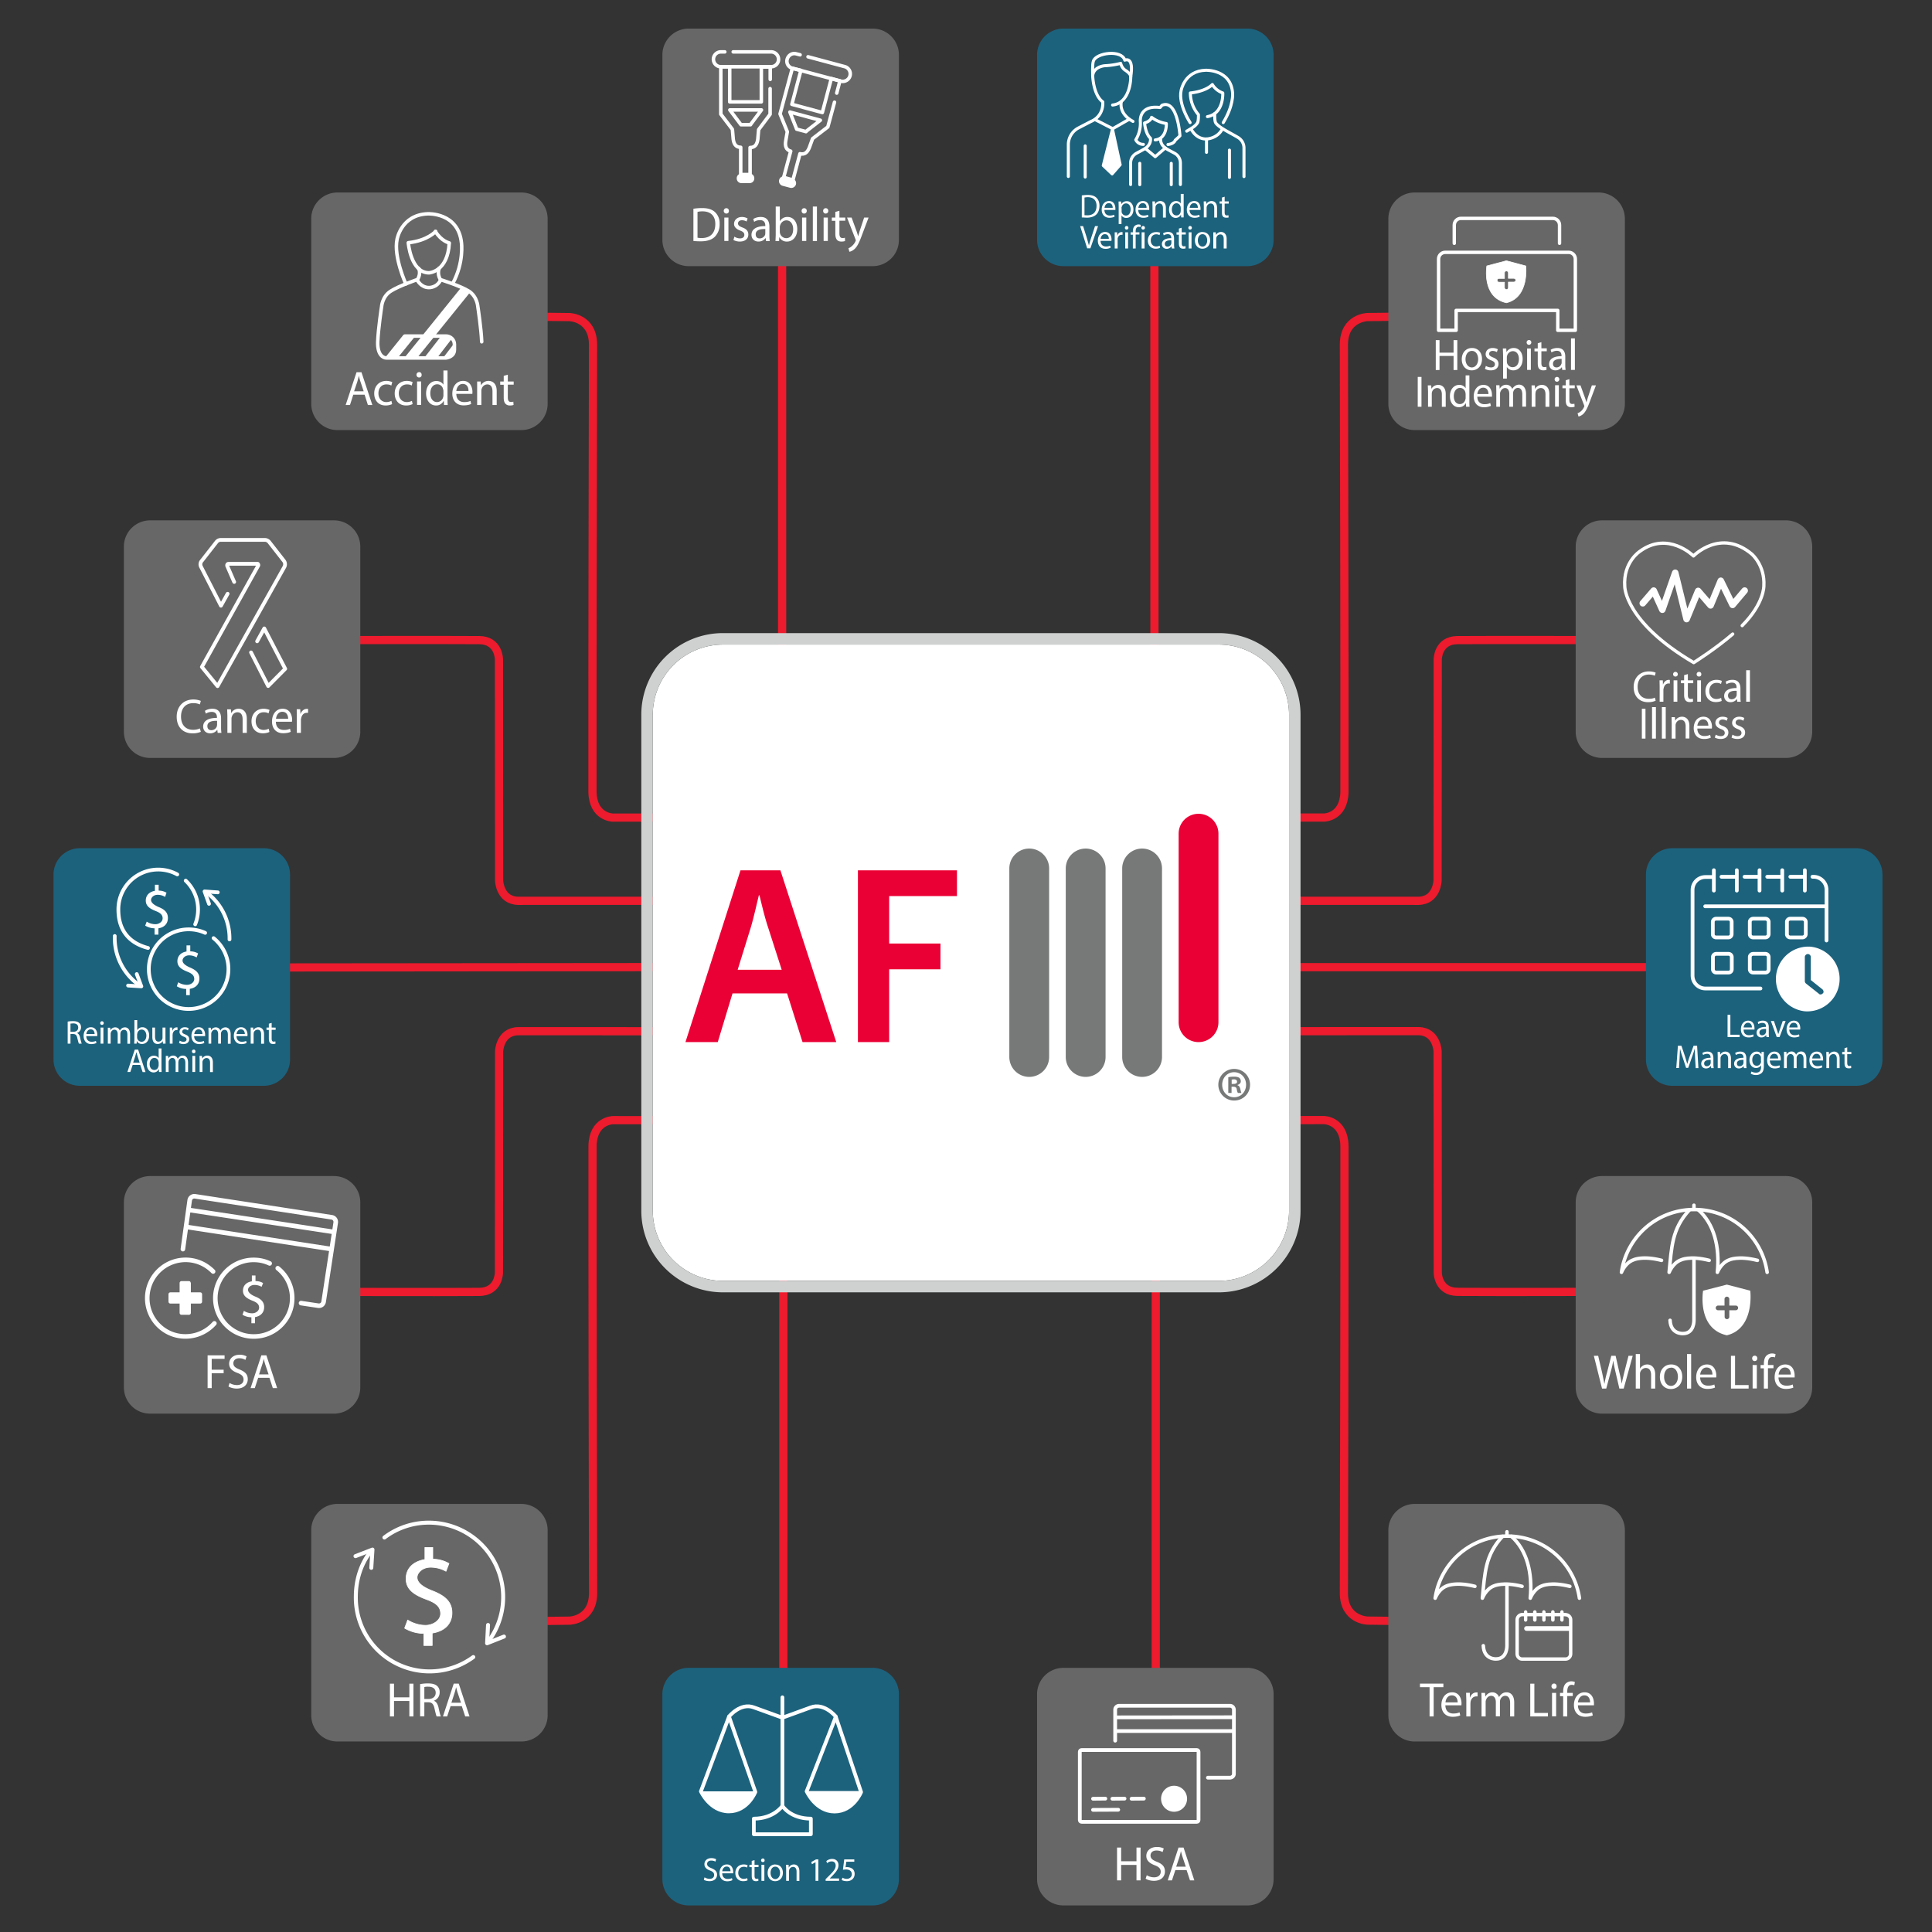<svg xmlns="http://www.w3.org/2000/svg" width="800" height="800" class="afbeneftissvg main-anim-section__media-img" style="translate:none;rotate:none;scale:none;transform:translate3d(0,0,0);opacity:1;visibility:inherit" viewBox="0 0 1650 1650"><rect x="0" y="0" width="1650" height="1650" fill="#333333" stroke="none"/><defs><clipPath id="a"><path d="m631.6-398.6 380.3 550 54.3-35.8L681.7-435l-50 36.5z"/></clipPath><clipPath id="b"><path d="m631.6-398.6 380.3 550 54.3-35.8L681.7-435l-50 36.5z"/></clipPath><clipPath id="c"><path d="m974.1 545.8 466.4 167.9 41-116.7L1085 455l28.9-105-52.3-26.4L974 545.8z"/></clipPath><clipPath id="d"><path d="m974.1 545.8 466.4 167.9 41-116.7L1085 455l28.9-105-52.3-26.4L974 545.8z"/></clipPath><clipPath id="e"><path d="m974.1 545.8 466.4 167.9 41-116.7L1085 455l28.9-105-52.3-26.4L974 545.8z"/></clipPath><clipPath id="f"><path d="m974.1 545.8 466.4 167.9 41-116.7L1085 455l28.9-105-52.3-26.4L974 545.8z"/></clipPath><clipPath id="g"><path d="m426.2 156.7 341.6-1L769 96l-341 2.2-1.8 58.4z"/></clipPath><clipPath id="h"><path d="m760.7-489.7 380.3 550 54.3-35.7L811-526.1l-50.2 36.4z"/></clipPath><clipPath id="i"><path d="m760.7-489.7 380.3 550 54.3-35.7L811-526.1l-50.2 36.4z"/></clipPath><clipPath id="j"><path d="m847.7-462 169.1 637.6 60.2-17.5-172.5-635.5-56.8 15.4z"/></clipPath><clipPath id="k"><path d="m601.8-185.7 234.5 156L915.8-141l-82.6-51 139.4-221.3L830.5-512 601.8-185.7z"/></clipPath><clipPath id="l"><path d="m601.8-185.7 234.5 156L915.8-141l-82.6-51 139.4-221.3L830.5-512 601.8-185.7z"/></clipPath><clipPath id="m"><path d="m601.8-185.7 234.5 156L915.8-141l-82.6-51 139.4-221.3L830.5-512 601.8-185.7z"/></clipPath><clipPath id="n"><path d="m601.8-185.7 234.5 156L915.8-141l-82.6-51 139.4-221.3L830.5-512 601.8-185.7z"/></clipPath></defs><g clip-path="url(#a)" transform="rotate(35 -235.4 -117.7)"><path fill="none" stroke="#ed1b2d" stroke-linecap="round" stroke-linejoin="round" stroke-width="7" d="M1042.2 131.9 655.5-420.3" class="afbenefitssvg__line" style="stroke-dashoffset:0;stroke-dasharray:none"/></g><g clip-path="url(#b)" transform="rotate(35 -77.4 383.4)"><path fill="none" stroke="#ed1b2d" stroke-linecap="round" stroke-linejoin="round" stroke-width="7" d="m1044.1 131.1-387-552.5" class="afbenefitssvg__line" style="stroke-dashoffset:0;stroke-dasharray:none"/></g><g clip-path="url(#c)" transform="rotate(-110 1173.7 551.6)"><path fill="none" stroke="#ed1b2d" stroke-linecap="round" stroke-linejoin="round" stroke-width="7" d="m1154.6 175.7-104 285.4s-5.7 16 14.6 23.9c116.5 42.5 240 87.1 359.4 130.3 21.3 8 15 26.8 15 26.8l-18.7 53.3" class="afbenefitssvg__line" style="stroke-dashoffset:0;stroke-dasharray:none"/></g><g clip-path="url(#d)" transform="scale(1 -1) rotate(70 1614.9 -495)"><path fill="none" stroke="#ed1b2d" stroke-linecap="round" stroke-linejoin="round" stroke-width="7" d="m1154.6 175.7-104 285.4s-5.7 16 14.6 23.9c116.5 42.5 240 87.1 359.4 130.3 21.3 8 15 26.8 15 26.8l-18.7 53.3" class="afbenefitssvg__line" style="stroke-dashoffset:0;stroke-dasharray:none"/></g><g clip-path="url(#e)" transform="rotate(70 433.2 332.5)"><path fill="none" stroke="#ed1b2d" stroke-linecap="round" stroke-linejoin="round" stroke-width="7" d="m1154.6 175.7-104 285.4s-5.7 16 14.6 23.9c116.5 42.5 240 87.1 359.4 130.3 21.3 8 15 26.8 15 26.8l-18.7 53.3" class="afbenefitssvg__line" style="stroke-dashoffset:0;stroke-dasharray:none"/></g><g clip-path="url(#f)" transform="scale(-1 1) rotate(70 -393.9 -848.8)"><path fill="none" stroke="#ed1b2d" stroke-linecap="round" stroke-linejoin="round" stroke-width="7" d="m1154.6 175.7-104 285.4s-5.7 16 14.6 23.9c116.5 42.5 240 87.1 359.4 130.3 21.3 8 15 26.8 15 26.8l-18.7 53.3" class="afbenefitssvg__line" style="stroke-dashoffset:0;stroke-dasharray:none"/></g><g clip-path="url(#g)" transform="rotate(180 933.5 477)"><path fill="none" stroke="#ed1b2d" stroke-linecap="round" stroke-linejoin="round" stroke-width="7" d="M1040 128H432" class="afbenefitssvg__line" style="stroke-dashoffset:0;stroke-dasharray:none"/></g><g clip-path="url(#h)" transform="rotate(-145 1201.6 463.4)"><path fill="none" stroke="#ed1b2d" stroke-linecap="round" stroke-linejoin="round" stroke-width="7" d="M1169.4 43.4 782.5-509.2" class="afbenefitssvg__line" style="stroke-dashoffset:0;stroke-dasharray:none"/></g><g clip-path="url(#i)" transform="rotate(-145 1042.6 513.6)"><path fill="none" stroke="#ed1b2d" stroke-linecap="round" stroke-linejoin="round" stroke-width="7" d="M1169.4 43.4 782.5-509.2" class="afbenefitssvg__line" style="stroke-dashoffset:0;stroke-dasharray:none"/></g><g clip-path="url(#j)" transform="rotate(-75 1384.4 618.8)"><path fill="none" stroke="#ed1b2d" stroke-linecap="round" stroke-linejoin="round" stroke-width="7" d="M1040.3 134 877.8-470.2" class="afbenefitssvg__line" style="stroke-dashoffset:0;stroke-dasharray:none"/></g><g clip-path="url(#k)" transform="rotate(-35 2021.4 814.8)"><path fill="none" stroke="#ed1b2d" stroke-linecap="round" stroke-linejoin="round" stroke-width="7" d="M1067.6 91S858.8-54.7 754.2-128c-12.8-9.3-3.5-23.5-3.5-23.5L859-306.4s9.3-13.4-4.4-23.1c-31-22-91.8-64.3-91.8-64.3" class="afbenefitssvg__line" style="stroke-dashoffset:0;stroke-dasharray:none"/></g><g clip-path="url(#l)" transform="scale(1 -1) rotate(-35 -595.2 -10.2)"><path fill="none" stroke="#ed1b2d" stroke-linecap="round" stroke-linejoin="round" stroke-width="7" d="M1067.6 91S858.8-54.7 754.2-128c-12.8-9.3-3.5-23.5-3.5-23.5L859-306.4s9.3-13.4-4.4-23.1c-31-22-91.8-64.3-91.8-64.3" class="afbenefitssvg__line" style="stroke-dashoffset:0;stroke-dasharray:none"/></g><g clip-path="url(#m)" transform="rotate(145 823.8 448.4)"><path fill="none" stroke="#ed1b2d" stroke-linecap="round" stroke-linejoin="round" stroke-width="7" d="M1067.6 91S858.8-54.7 754.2-128c-12.8-9.3-3.5-23.5-3.5-23.5L859-306.4s9.3-13.4-4.4-23.1c-31-22-91.8-64.3-91.8-64.3" class="afbenefitssvg__line" style="stroke-dashoffset:0;stroke-dasharray:none"/></g><g clip-path="url(#n)" transform="scale(-1 1) rotate(-35 1194.4 3437.7)"><path fill="none" stroke="#ed1b2d" stroke-linecap="round" stroke-linejoin="round" stroke-width="7" d="M1067.6 91S858.8-54.7 754.2-128c-12.8-9.3-3.5-23.5-3.5-23.5L859-306.4s9.3-13.4-4.4-23.1c-31-22-91.8-64.3-91.8-64.3" class="afbenefitssvg__line" style="stroke-dashoffset:0;stroke-dasharray:none"/></g><g class="afbenefitssvg__icon" data-num="1" data-svg-origin="105.80001068115234 444.4000549316406" style="translate:none;rotate:none;scale:none;transform-origin:0 0;opacity:1;visibility:inherit"><path fill="#676767" d="M307.7 466.9v158a22.4 22.4 0 0 1-22.5 22.4h-157c-12.4 0-22.4-10-22.4-22.5v-158c0-12.3 10-22.4 22.5-22.4h156.9c12.4 0 22.5 10 22.5 22.5z" class="afbenefitssvg__fill" data-fill2="#8654b0" data-fill3="#676767" style="fill:#676767"/><path fill="#fff" d="M253.5 625.9h3.5v-10.7c0-.7 0-1.3.2-1.7.5-2.8 2.2-4.7 4.7-4.7h1.2v-3.4h-1c-2.3 0-4.5 1.6-5.4 4.3h-.1l-.2-4h-3l.1 6.3v14zm-17.8-12c.3-2.6 1.8-6 5.4-6 4 0 5 3.6 5 6h-10.4zm13.6 2.6.2-1.7c0-3.7-1.7-9.5-8.1-9.5-5.7 0-9.1 4.8-9.1 10.9 0 6 3.5 10 9.5 10 3.1 0 5.3-.6 6.5-1.2l-.6-2.6a12 12 0 0 1-5.4 1c-3.5 0-6.6-2-6.7-7h13.7zm-19.8 5.9c-1 .4-2.4 1-4.4 1-3.8 0-6.7-2.9-6.7-7.5 0-4.2 2.4-7.6 6.8-7.6 2 0 3.3.4 4.1 1l.9-3c-1-.4-2.9-1-5-1-6.3 0-10.4 4.5-10.4 10.7 0 6.2 3.8 10.3 9.7 10.3 2.6 0 4.7-.7 5.6-1.2l-.6-2.7zm-35.3 3.5h3.5v-12.1c0-.6.1-1.3.3-1.7a5 5 0 0 1 4.7-3.8c3.4 0 4.5 2.7 4.5 6v11.6h3.6v-12c0-7-4.2-8.6-7-8.6a7.1 7.1 0 0 0-6.4 3.8l-.2-3.3H194l.2 5.4V626zm-8.8-6.8-.2 1.2a4.9 4.9 0 0 1-4.8 3.3c-1.8 0-3.3-1-3.3-3.5 0-3.9 4.4-4.6 8.3-4.5v3.5zm3.7 6.8c-.2-1.4-.3-3.1-.3-4.8v-7.6c0-4-1.5-8.2-7.4-8.2-2.5 0-4.8.7-6.4 1.8l.8 2.4a9.2 9.2 0 0 1 5-1.5c4 0 4.5 3 4.5 4.7v.4c-7.6 0-11.8 2.6-11.8 7.5 0 2.9 2 5.7 6 5.7 2.8 0 4.9-1.4 6-3h.1l.3 2.6h3.2zm-18.4-3.8c-1.4.7-3.6 1.2-5.7 1.2-6.6 0-10.4-4.4-10.4-11.3 0-7.4 4.2-11.5 10.6-11.5 2.2 0 4.1.5 5.5 1.1l.8-3c-1-.4-3-1.2-6.4-1.2-8.5 0-14.2 6-14.2 14.7 0 9.2 5.7 14.2 13.4 14.2a17 17 0 0 0 7.2-1.3l-.8-2.9z"/><path fill="none" stroke="#fff" stroke-linecap="round" stroke-linejoin="round" stroke-width="3.2" d="m219.6 547.7 6.1-11 17.9 34.5-14.6 14.7-14.6-28.7m-20-50.1-5.7 10.2-16.9-33c-1-1.7-.8-3.9.5-5.3l12.5-16a4.6 4.6 0 0 1 3.6-1.9h37.9c1.3 0 2.7.7 3.6 1.8l12.5 16a4.8 4.8 0 0 1 .4 5.4l-57 101.7-13.4-16.4 48.1-86.5c.3-.5 0-1.3-.4-1.6h-24.9c-.7 0-1.2.5-1.2 1.2v.5l6 13.8"/></g><g class="afbenefitssvg__icon" data-num="2" data-svg-origin="265.8000183105469 164.39999389648438" style="translate:none;rotate:none;scale:none;transform-origin:0 0;opacity:1;visibility:inherit"><path fill="#676767" d="M467.7 186.9v158a22.4 22.4 0 0 1-22.5 22.4h-157c-12.4 0-22.4-10-22.4-22.5v-158c0-12.3 10-22.4 22.4-22.4h157c12.4 0 22.5 10 22.5 22.5z" class="afbenefitssvg__fill" data-fill2="#007C3D" data-fill3="#676767" style="fill:#676767"/><path fill="#fff" d="M430.2 321v4.8h-3v2.8h3v11c0 2.3.4 4 1.4 5.1.8 1 2.2 1.6 3.8 1.6 1.4 0 2.5-.2 3.2-.5l-.2-2.8a5 5 0 0 1-2 .3c-2 0-2.7-1.4-2.7-4v-10.8h5v-2.7h-5V320l-3.5 1zm-22.6 24.9h3.5v-12.1c0-.6 0-1.3.3-1.7a5 5 0 0 1 4.7-3.8c3.4 0 4.5 2.7 4.5 6v11.6h3.6v-12c0-7-4.2-8.6-7-8.6a7.2 7.2 0 0 0-6.4 3.8l-.3-3.3h-3v20.1zm-17.9-12c.3-2.6 1.9-6 5.5-6 4 0 5 3.6 4.9 6h-10.4zm13.7 2.6.1-1.7c0-3.7-1.7-9.5-8-9.5-5.7 0-9.2 4.8-9.2 10.9 0 6 3.6 10 9.6 10 3.1 0 5.2-.6 6.5-1.2l-.6-2.6c-1.3.6-2.9 1-5.4 1-3.6 0-6.6-2-6.7-7h13.7zm-24.7.9c0 .6 0 1.1-.2 1.6a5.4 5.4 0 0 1-5.2 4.4c-3.8 0-5.8-3.4-5.8-7.5 0-4.4 2.2-7.7 5.9-7.7a5 5 0 0 1 5 4.2c.2.5.3 1 .3 1.6v3.4zm0-21v12h-.1c-1-1.6-3-3-6-3-4.7 0-8.7 4-8.7 10.7 0 6.1 3.7 10.2 8.4 10.2a7 7 0 0 0 6.6-4h.1l.2 3.6h3.2c-.2-1.4-.2-3.4-.2-5.2v-24.3h-3.5zm-20.7 1.4c-1.3 0-2.3 1-2.3 2.3 0 1.3 1 2.3 2.2 2.3 1.4 0 2.3-1 2.2-2.3 0-1.3-.8-2.3-2.1-2.3zm1.7 28v-20h-3.5v20h3.5zm-7.9-3.4c-1 .4-2.4 1-4.4 1-3.9 0-6.8-2.9-6.8-7.5 0-4.2 2.5-7.6 7-7.6 1.9 0 3.2.4 4 1l.8-3c-1-.4-2.8-1-4.9-1-6.3 0-10.4 4.5-10.4 10.7 0 6.2 3.8 10.3 9.7 10.3a13 13 0 0 0 5.6-1.2l-.6-2.7zm-17.5 0c-1 .4-2.4 1-4.4 1-3.8 0-6.7-2.9-6.7-7.5 0-4.2 2.4-7.6 6.8-7.6 2 0 3.3.4 4.2 1l.8-3c-1-.4-2.9-1-5-1-6.3 0-10.4 4.5-10.4 10.7 0 6.2 3.8 10.3 9.7 10.3 2.6 0 4.7-.7 5.6-1.2l-.6-2.7zm-31.9-8.2 2.7-8c.5-1.8 1-3.5 1.3-5.1h.1c.4 1.6.8 3.3 1.4 5l2.7 8.1h-8.2zm9 2.9 2.8 8.8h3.8l-9.3-28h-4.2l-9.3 28h3.7l2.8-8.8h9.6z"/><path fill="none" stroke="#fff" stroke-linecap="round" stroke-linejoin="round" stroke-width="3" d="M345.8 287h35.1c4 0 7.2 3.2 7.2 7.1v4.5c0 6.5-7.2 7.1-7.2 7.1h-51c-2.7 0-7.7-2.7-7.3-13.8.4-11 3.3-30 3.3-30s.5-8.6 7.7-13.2c7.1-4.6 23-10 23-10 3.2-5.2 1-9.5 1-9.5m53.8 62.7c-.4-11-3.3-30-3.3-30s-.5-8.6-7.6-13.2c-7.2-4.6-24.4-9.9-24.4-9.9-3.1-5.2-1-9.7-1-9.7"/><path fill="none" stroke="#fff" stroke-linecap="round" stroke-linejoin="round" stroke-width="3" d="M356.4 239.3s3.2 6.3 9.9 6.3c0 0 6.8.3 10-6.5"/><path fill="none" stroke="#fff" stroke-linecap="round" stroke-linejoin="round" stroke-width="3" d="M346.6 242.5s-10.6-23.2-7.5-38.1c0 0 3.5-21 26.3-21.8 0 0 26-1.3 28.7 24.8 0 0 2.3 16.7-7.4 34.6"/><path fill="none" stroke="#fff" stroke-linecap="round" stroke-linejoin="round" stroke-width="3" d="M372.1 197.6s-6.8 7.9-23.4 9.7c0 0 2 25.7 17.7 25.7 0 0 16-.7 17.3-25.5 0 0-6.8-1.5-11.9-9.9h.3z"/><path fill="#fff" d="M355.6 306.4h-10.9l49.6-61.4 7.7 4-46.4 57.4zm17.1 0h-11l15.3-19.7 9.4 1.9-13.7 17.8zm9.6 0h-4.5l10-13v7.5l-5.5 5.5zm-43.3 0h-10.9l16.5-20.5h11L339 306.4z"/></g><g class="afbenefitssvg__icon" data-num="3" data-svg-origin="565.7000122070312 24.399988174438477" style="translate:none;rotate:none;scale:none;transform-origin:0 0;opacity:1;visibility:inherit"><path fill="#676767" d="M767.7 46.9v158a22.4 22.4 0 0 1-22.5 22.4h-157c-12.4 0-22.5-10-22.5-22.5v-158a22.5 22.5 0 0 1 22.5-22.4h157c12.4 0 22.5 10 22.5 22.5z" class="afbenefitssvg__fill" data-fill2="#2b66ad" data-fill3="#676767" style="fill:#676767"/><path fill="#fff" d="m723.4 185.8 7.2 18.5.3 1-.3.8a11 11 0 0 1-3 4c-1 1-2.2 1.6-3 1.9l.8 3c.9-.1 2.6-.7 4.4-2.3 2.4-2.2 4.1-5.7 6.6-12.6l5.4-14.3H738l-3.9 11.8-1.2 4.2a79 79 0 0 0-1.3-4.2l-4.3-11.8h-3.9zm-10-4.8v4.8h-3v2.8h3v11c0 2.3.4 4 1.4 5.2.8 1 2.1 1.5 3.8 1.5 1.4 0 2.5-.2 3.1-.5l-.1-2.8c-.5.2-1.1.3-2 .3-2 0-2.7-1.4-2.7-4v-10.8h5v-2.7h-5V180l-3.5 1zm-8.2-3.2c-1.3 0-2.2 1-2.2 2.3 0 1.3.9 2.3 2.1 2.3 1.4 0 2.3-1 2.3-2.3 0-1.3-.9-2.3-2.2-2.3zm1.8 28v-20h-3.6v20h3.6zm-12.8.1h3.5v-29.5h-3.5v29.5zm-7.4-28.1c-1.3 0-2.2 1-2.2 2.3 0 1.3.9 2.3 2.1 2.3 1.4 0 2.3-1 2.3-2.3 0-1.3-.9-2.3-2.2-2.3zm1.8 28v-20H685v20h3.6zM666 194.2c0-.6 0-1 .2-1.5.7-2.8 3-4.5 5.4-4.5 3.8 0 5.8 3.5 5.8 7.5 0 4.6-2.2 7.7-6 7.7a5.5 5.5 0 0 1-5.4-5.6v-3.6zm-.6 11.7.1-3.3h.1a7 7 0 0 0 6.6 3.7c4.3 0 8.7-3.5 8.7-10.7 0-6.1-3.4-10.3-8.2-10.3a7.2 7.2 0 0 0-6.7 3.7v-12.6h-3.5v24.3l-.2 5.2h3zm-11.8-6.8-.1 1.2a4.9 4.9 0 0 1-4.8 3.3c-1.8 0-3.3-1-3.3-3.5 0-3.9 4.4-4.6 8.2-4.5v3.5zm3.8 6.8c-.2-1.4-.3-3.1-.3-4.8v-7.6c0-4-1.5-8.2-7.4-8.2-2.5 0-4.8.7-6.4 1.8l.8 2.4c1.3-1 3.2-1.5 5-1.5 4 0 4.5 3 4.5 4.7v.4c-7.6 0-11.8 2.6-11.8 7.5 0 2.9 2 5.7 6 5.7 2.8 0 4.9-1.4 6-3h.1l.3 2.6h3.2zm-31-.9a12 12 0 0 0 5.4 1.3c4.7 0 7.3-2.5 7.3-6 0-3-1.7-4.8-5-6-2.6-1-3.8-1.8-3.8-3.5 0-1.5 1.2-2.7 3.3-2.7 1.8 0 3.2.6 4 1.1l.9-2.6a9.6 9.6 0 0 0-4.8-1.3c-4.2 0-6.8 2.7-6.8 6 0 2.3 1.7 4.3 5.2 5.6 2.6 1 3.6 2 3.6 3.7 0 1.7-1.2 3-3.8 3a9 9 0 0 1-4.7-1.5l-.8 2.8zm-6.1-27.2c-1.2 0-2.2 1-2.2 2.3 0 1.3 1 2.3 2.2 2.3 1.4 0 2.3-1 2.2-2.3 0-1.3-.8-2.3-2.2-2.3zm1.8 28v-20h-3.5v20h3.5zM595.7 181c1-.3 2.3-.5 4.2-.5 7.4 0 11 4.2 11 10.8 0 7.6-4.1 12-11.6 12a18 18 0 0 1-3.6-.3v-22zm-3.5 24.8c1.8.2 4 .3 6.4.3 5.3 0 9.5-1.4 12-4a15 15 0 0 0 4-10.9 13 13 0 0 0-3.9-10c-2.4-2.3-6-3.5-11-3.5-2.8 0-5.3.2-7.5.6v27.5z"/><path fill="none" stroke="#fff" stroke-linecap="round" stroke-linejoin="round" stroke-width="3" d="M626.2 44.3h32.3c3.6 0 6.4 2.8 6.4 6.4 0 3.5-2.8 6.3-6.4 6.3h-42.8a6.4 6.4 0 0 1-6.4-6.3c0-3.6 2.9-6.4 6.4-6.4h3.3m21.9 62.2 9.4-12.6h-27l9.5 12.6h8.2s0 0 0 0h-.1z"/><path fill="none" stroke="#fff" stroke-linecap="round" stroke-linejoin="round" stroke-width="3" d="M657.8 67.8V57.2h-7.6V87h-27V57h-7.6v40.5l9.9 13 .7 8.3c.5 4 2.1 7 6.4 7v23.3h8V126c4.4 0 6-2.9 6.6-7.1l.7-8.2 9.8-13.1V75.7"/><path fill="#fff" d="M633.3 149.2h6.8a3 3 0 0 1 3.1 3 3 3 0 0 1-3 3.2h-7a3 3 0 0 1-3-3.2 3 3 0 0 1 3-3z"/><path fill="none" stroke="#fff" stroke-linecap="round" stroke-linejoin="round" stroke-width="2" d="M633.3 149.2h6.8a3 3 0 0 1 3.1 3 3 3 0 0 1-3 3.2h-7a3 3 0 0 1-3-3.2 3 3 0 0 1 3-3z"/><path fill="none" stroke="#fff" stroke-linecap="round" stroke-linejoin="round" stroke-width="3" d="m690.1 48.5 31.3 8.4a6.4 6.4 0 0 1-3.3 12.4s0 0 0 0l-41.3-11a6.2 6.2 0 0 1-4.5-7.8c1-3.5 4.5-5.5 7.8-4.5l3.2.8m4.9 65.6 12.4-9.7-26-7 5.8 14.6 8 2.1h-.2z"/><path fill="none" stroke="#fff" stroke-linecap="round" stroke-linejoin="round" stroke-width="3" d="m714.6 79.5 2.7-10.4-7.3-2-7.7 29-26-7 7.7-29-7.3-1.8-10.5 39 6.2 15.2-1.4 8.1c-.6 4 .2 7.4 4.3 8.5l-6 22.4 7.9 2.2 6-22.4c4.2 1 6.4-1.3 8-5.2l2.8-7.7 13-10 5.7-21.1"/><path fill="#fff" d="m670 151.7 6.6 1.8a3 3 0 0 1 2.2 3.7 3.1 3.1 0 0 1-3.8 2.2l-6.4-1.7a3.1 3.1 0 0 1-2.2-3.8 3 3 0 0 1 3.8-2.2h-.1z"/><path fill="none" stroke="#fff" stroke-linecap="round" stroke-linejoin="round" stroke-width="2" d="m670 151.7 6.6 1.8a3 3 0 0 1 2.2 3.7 3.1 3.1 0 0 1-3.8 2.2s0 0 0 0l-6.4-1.7a3.1 3.1 0 0 1-2.2-3.8 3 3 0 0 1 3.8-2.2s0 0 0 0h-.1z"/></g><g class="afbenefitssvg__icon" data-num="4" data-svg-origin="1185.699951171875 164.39999389648438" style="translate:none;rotate:none;scale:none;transform-origin:0 0;opacity:1;visibility:inherit"><path fill="#676767" d="M1387.7 186.9v158a22.4 22.4 0 0 1-22.5 22.4h-157c-12.4 0-22.5-10-22.5-22.5v-158a22.5 22.5 0 0 1 22.5-22.4h157c12.4 0 22.5 10 22.5 22.5z" class="afbenefitssvg__fill" data-fill2="#486E80" data-fill3="#676767" style="fill:#676767"/><path fill="#fff" d="m1346.3 329.1 6.5 16.8.3 1-.3.7a10 10 0 0 1-2.7 3.7c-1 .8-2 1.4-2.8 1.6l.8 2.8c.8-.1 2.4-.7 4-2.1 2.1-2 3.7-5.2 6-11.5l4.9-13h-3.5l-3.5 10.7-1.1 3.8-1.2-3.7-3.9-10.8h-3.5zm-9.1-4.4v4.4h-2.8v2.5h2.8v10c0 2.2.3 3.8 1.2 4.8.8.9 2 1.4 3.5 1.4 1.2 0 2.2-.2 2.9-.5l-.2-2.5a7 7 0 0 1-1.9.2c-1.8 0-2.4-1.2-2.4-3.5v-9.9h4.6v-2.5h-4.6v-5.3l-3.1 1zm-7.5-2.8a2 2 0 0 0-2 2c0 1.2.8 2.1 2 2.1s2-1 2-2c0-1.2-.8-2.1-2-2.1zm1.6 25.5V329h-3.2v18.3h3.2zm-23.2 0h3.2v-11l.2-1.6a4.6 4.6 0 0 1 4.4-3.4c3 0 4 2.5 4 5.4v10.6h3.3v-11c0-6.2-3.8-7.7-6.3-7.7-2.9 0-5 1.7-5.8 3.4h-.1l-.2-3h-2.8l.1 5v13.3zm-30.1 0h3.1v-11c0-.6 0-1.2.3-1.7.5-1.6 2-3.3 4-3.3 2.4 0 3.6 2.1 3.6 5v11h3.2V336c0-.6.1-1.2.3-1.7.5-1.6 2-3 3.8-3 2.6 0 3.8 2.1 3.8 5.6v10.4h3.2v-10.8c0-6.3-3.5-8-5.9-8a6 6 0 0 0-3.9 1.4c-.7.5-1.4 1.3-2 2.3a5.3 5.3 0 0 0-5-3.6 6 6 0 0 0-5.6 3.3h-.1l-.2-2.9h-2.8l.1 5v13.3zm-16.3-10.9c.3-2.3 1.7-5.4 5-5.4 3.6 0 4.5 3.2 4.5 5.4h-9.5zm12.5 2.3v-1.5c0-3.4-1.5-8.6-7.3-8.6-5.1 0-8.3 4.3-8.3 9.8 0 5.6 3.3 9.3 8.7 9.3a14 14 0 0 0 6-1.2l-.6-2.4c-1.2.6-2.6 1-5 1-3.1 0-6-1.9-6-6.4h12.5zm-22.5.9c0 .5 0 1-.2 1.4-.6 2.5-2.5 4-4.7 4-3.5 0-5.2-3-5.2-6.7 0-4 2-7.1 5.3-7.1 2.4 0 4.1 1.7 4.6 3.8l.2 1.4v3.2zm0-19.1v10.9h-.1c-.8-1.5-2.6-2.8-5.4-2.8-4.3 0-8 3.7-7.9 9.8 0 5.6 3.3 9.3 7.6 9.3 2.9 0 5-1.6 6-3.6l.2 3.2h3c-.2-1.3-.2-3.1-.2-4.7v-22.1h-3.2zm-32.1 26.8h3.2v-11c0-.6 0-1.1.2-1.6a4.6 4.6 0 0 1 4.3-3.4c3 0 4.1 2.5 4.1 5.4v10.6h3.3v-11c0-6.2-3.9-7.7-6.3-7.7-3 0-5 1.7-5.9 3.4l-.2-3h-2.9l.2 5v13.3zm-8.8-25.4v25.4h3.2v-25.5h-3.2zm130.9-6.1h3.3V289h-3.3v26.8zm-8-6.2c0 .4 0 .7-.2 1-.5 1.6-2 3.1-4.2 3.1-1.7 0-3-1-3-3.1 0-3.6 4-4.2 7.4-4.2v3.2zm3.4 6.2c-.2-1.3-.3-2.8-.3-4.4v-6.8c0-3.7-1.3-7.5-6.7-7.5-2.2 0-4.4.6-5.8 1.6l.7 2.2c1.3-.8 3-1.4 4.6-1.4 3.6 0 4 2.8 4 4.3v.3c-6.8 0-10.6 2.4-10.6 6.8 0 2.7 1.8 5.3 5.4 5.3 2.5 0 4.4-1.3 5.4-2.7h.1l.3 2.3h3zm-23.8-22.7v4.4h-2.8v2.5h2.8v10c0 2.2.3 3.8 1.2 4.8.8.9 2 1.4 3.5 1.4 1.2 0 2.2-.2 2.8-.5l-.1-2.5a7 7 0 0 1-1.9.2c-1.8 0-2.4-1.2-2.4-3.5v-10h4.6v-2.5h-4.6v-5.3l-3.1 1zm-7.5-2.8a2 2 0 0 0-2 2c0 1.2.8 2.1 2 2.1s2-1 2-2c0-1.2-.8-2.1-2-2.1zm1.6 25.5v-18.3h-3.2v18.3h3.2zm-20.5-10.6c0-.4 0-1 .2-1.4a5.2 5.2 0 0 1 4.9-4c3.4 0 5.2 3 5.2 6.7 0 4.2-2 7-5.4 7a5 5 0 0 1-4.8-3.8l-.1-1.4v-3.1zm-3.2 18h3.2v-9.9a6.4 6.4 0 0 0 5.5 2.9c4.2 0 8-3.3 8-9.8 0-5.6-3.2-9.3-7.5-9.3a7 7 0 0 0-6.3 3.5l-.2-3.1h-2.9l.2 6v19.8zm-15.5-8.3c1.3.8 3 1.3 5 1.3 4.2 0 6.6-2.3 6.6-5.5 0-2.7-1.6-4.3-4.6-5.5-2.3-1-3.4-1.6-3.4-3.1 0-1.4 1-2.5 3-2.5 1.6 0 2.9.6 3.6 1l.8-2.4c-1-.6-2.6-1.1-4.4-1.1-3.8 0-6 2.4-6 5.3 0 2.2 1.4 4 4.6 5.2 2.4 1 3.3 1.8 3.3 3.4 0 1.5-1 2.7-3.4 2.7a9 9 0 0 1-4.3-1.3l-.8 2.5zm-11.1-15.3c3.8 0 5.3 3.9 5.3 7 0 4.1-2.3 7.1-5.4 7.1-3.1 0-5.4-3-5.4-7 0-3.5 1.7-7.1 5.5-7.1zm0-2.5c-4.8 0-8.7 3.6-8.7 9.7 0 5.8 3.7 9.4 8.5 9.4 4.3 0 8.8-3 8.8-9.7 0-5.6-3.4-9.4-8.5-9.4zm-30.9-6.8V316h3.2v-12h12v12h3.2v-25.5h-3.2v10.7h-12v-10.7h-3.2zM1303 227.1l-16.5-4.4-16.7 4.4s-4.7 26.8 16.7 31.5c19.8-4.7 16.6-31.5 16.6-31.5m-10.3 13.8h-4.6v4.7c0 1-.8 1.7-1.7 1.7-.8 0-1.6-.8-1.6-1.7V241h-4.7c-1 0-1.6-.7-1.6-1.6 0-.9.7-1.6 1.6-1.6h4.7V233c0-1 .8-1.6 1.6-1.6.9 0 1.7.7 1.7 1.6v4.7h4.6c1 0 1.7.7 1.7 1.6 0 .9-.8 1.6-1.7 1.6"/><path fill="none" stroke="#fff" stroke-linecap="round" stroke-linejoin="round" stroke-width=".5" d="m1303 227.1-16.5-4.4-16.7 4.4s-4.7 26.8 16.7 31.5c19.8-4.7 16.6-31.5 16.6-31.5m-10.3 13.8h-4.6v4.7c0 1-.8 1.7-1.7 1.7-.8 0-1.6-.8-1.6-1.7V241h-4.7c-1 0-1.6-.7-1.6-1.6 0-.9.7-1.6 1.6-1.6h4.7V233c0-1 .8-1.6 1.6-1.6.9 0 1.7.7 1.7 1.6v4.7h4.6c1 0 1.7.7 1.7 1.6 0 .9-.8 1.6-1.7 1.6"/><path fill="none" stroke="#fff" stroke-linecap="round" stroke-linejoin="round" stroke-width="2.9" d="M1242 207.8v-15.6c0-3.2 2.6-5.7 5.7-5.7h78.5c3.1 0 5.7 2.5 5.7 5.7v15.6m13.5 74.3h-15v-17h-86.8v17h-15v-60.9c0-3.2 2.6-5.7 5.7-5.7h105.4c3.1 0 5.7 2.5 5.7 5.7v60.9z"/></g><g class="afbenefitssvg__icon" data-num="5" data-svg-origin="1345.699951171875 444.4000549316406" style="translate:none;rotate:none;scale:none;transform-origin:0 0;opacity:1;visibility:inherit"><path fill="#676767" d="M1547.7 466.9v158a22.4 22.4 0 0 1-22.5 22.4h-157c-12.4 0-22.5-10-22.5-22.5v-158a22.5 22.5 0 0 1 22.5-22.4h157c12.4 0 22.5 10 22.5 22.5z" class="afbenefitssvg__fill" data-fill2="#a03241" data-fill3="#676767" style="fill:#676767"/><path fill="#fff" d="M1478.8 629.9c1.2.7 3 1.2 5 1.2 4.2 0 6.6-2.2 6.6-5.5 0-2.7-1.6-4.3-4.7-5.5-2.3-.9-3.4-1.5-3.4-3 0-1.4 1.1-2.6 3-2.6 1.7 0 3 .6 3.6 1.1l.8-2.4c-1-.6-2.5-1.1-4.3-1.1-3.8 0-6.1 2.4-6.1 5.3 0 2.2 1.5 4 4.7 5.2 2.3.9 3.3 1.8 3.3 3.4 0 1.5-1.1 2.7-3.5 2.7-1.6 0-3.3-.7-4.2-1.3l-.8 2.5zm-14.3 0c1.3.7 3 1.2 5 1.2 4.2 0 6.6-2.2 6.6-5.5 0-2.7-1.5-4.3-4.6-5.5-2.3-.9-3.4-1.5-3.4-3 0-1.4 1-2.6 3-2.6 1.6 0 3 .6 3.6 1.1l.8-2.4c-1-.6-2.5-1.1-4.3-1.1-3.8 0-6.2 2.4-6.2 5.3 0 2.2 1.5 4 4.7 5.2 2.4.9 3.3 1.8 3.3 3.4 0 1.5-1 2.7-3.4 2.7a9 9 0 0 1-4.3-1.3l-.8 2.5zm-14.9-10.1c.2-2.3 1.7-5.4 5-5.4 3.5 0 4.4 3.3 4.4 5.4h-9.4zm12.4 2.4.1-1.5c0-3.4-1.5-8.6-7.3-8.6-5.2 0-8.3 4.3-8.3 9.8 0 5.5 3.2 9.2 8.7 9.2a14 14 0 0 0 5.9-1.1l-.6-2.4c-1.2.5-2.6 1-4.9 1-3.2 0-6-1.9-6-6.4h12.4zm-34.3 8.6h3.3v-11c0-.6 0-1.2.2-1.6a4.6 4.6 0 0 1 4.3-3.4c3 0 4.1 2.5 4.1 5.4v10.5h3.2v-10.9c0-6.2-3.8-7.7-6.2-7.7-3 0-5 1.7-5.9 3.4l-.3-3h-2.8l.1 5v13.3zm-8.4 0h3.3v-26.9h-3.3v26.9zm-8.3 0h3.2v-26.9h-3.3v26.9zm-8.8-25.5v25.5h3.1v-25.5h-3.1zm89.1-6h3.2v-26.9h-3.2v26.9zm-8.1-6.3-.1 1.1c-.5 1.6-2 3.1-4.3 3.1-1.7 0-3-1-3-3.2 0-3.5 4-4.2 7.4-4v3zm3.5 6.3c-.3-1.3-.3-2.8-.3-4.4V588c0-3.6-1.4-7.4-6.8-7.4-2.2 0-4.3.6-5.8 1.6l.7 2.2c1.3-.9 3-1.4 4.6-1.4 3.7 0 4 2.7 4 4.2v.4c-6.8 0-10.6 2.4-10.6 6.8 0 2.7 1.8 5.3 5.4 5.3 2.6 0 4.5-1.3 5.5-2.8l.3 2.4h3zm-16.8-3.3a9 9 0 0 1-4 1c-3.5 0-6.1-2.6-6.1-6.8 0-3.9 2.2-7 6.2-7 1.8 0 3 .4 3.8 1l.7-2.7c-.9-.4-2.6-.9-4.5-.9-5.8 0-9.5 4-9.5 9.7 0 5.6 3.5 9.3 8.8 9.3 2.4 0 4.3-.6 5.1-1l-.5-2.5zm-18.9-22.2a2 2 0 0 0-2 2c0 1.2.9 2 2 2 1.3 0 2-.8 2-2 0-1.1-.7-2-2-2zm1.7 25.5V581h-3.2v18.3h3.2zm-14.4-22.7v4.4h-2.7v2.5h2.7v10c0 2.1.4 3.7 1.3 4.7.8 1 2 1.4 3.5 1.4 1.2 0 2.2-.2 2.8-.4l-.1-2.5a7 7 0 0 1-1.9.2c-1.8 0-2.4-1.3-2.4-3.5v-9.9h4.6V581h-4.6v-5.3l-3.2.9zm-7.4-2.8a2 2 0 0 0-2 2c0 1.2.8 2 2 2s2-.8 2-2a2 2 0 0 0-2-2zm1.6 25.5V581h-3.2v18.3h3.2zm-15.1 0h3.2v-9.8c0-.6 0-1 .2-1.5.4-2.5 2-4.3 4.3-4.3l1 .1v-3.1l-.8-.1c-2.2 0-4.1 1.5-5 4h-.1l-.1-3.6h-2.8l.1 5.7v12.5zm-4.1-3.5c-1.3.7-3.2 1-5.2 1-6 0-9.5-4-9.5-10.2 0-6.6 3.9-10.5 9.7-10.5 2 0 3.7.5 5 1l.7-2.6c-.8-.4-2.8-1.1-5.8-1.1-7.7 0-13 5.4-13 13.3 0 8.4 5.3 13 12.3 13 3 0 5.3-.7 6.5-1.3l-.7-2.6z"/><g fill="none" stroke="#fff" stroke-linecap="round" stroke-linejoin="round"><path stroke-width="5.6" d="m1403 515.2 9.3-10.8 7.4 16.3 11-31.5 9.7 39.5 9.9-24 10.6 12.3 8.7-21 10.1 20.6 10.3-12.2"/><path stroke-width="2.8" d="M1479.8 541.5c-14.7 12.7-33.3 24.4-33.3 24.4-59-34.7-58.9-65-58.9-65-1.5-20.9 13-30.1 13-30.1 24-17.6 45.7 4 45.7 4s23.3-24 49.9-1.5c0 0 11.2 9.6 10.2 27 0 0 .4 15-18.5 34"/></g></g><g class="afbenefitssvg__icon" data-num="6" data-svg-origin="105.80001068115234 1004.4000244140625" style="translate:none;rotate:none;scale:none;transform-origin:0 0;opacity:1;visibility:inherit"><path fill="#676767" d="M307.7 1026.9v158a22.4 22.4 0 0 1-22.5 22.4h-157c-12.4 0-22.4-10-22.4-22.5v-158c0-12.3 10-22.4 22.5-22.4h156.9c12.4 0 22.5 10 22.5 22.5z" class="afbenefitssvg__fill" data-fill2="#1A7C85" data-fill3="#676767" style="fill:#676767"/><path fill="#fff" d="m221.2 1173.9 2.6-8.1c.6-1.7 1-3.4 1.4-5.1h.1c.4 1.6.8 3.3 1.4 5.1l2.7 8h-8.2zm8.9 2.8 2.9 8.8h3.7l-9.2-28h-4.3l-9.2 28h3.6l2.9-8.8h9.6zm-34.9 7.4c1.4 1 4.3 1.8 6.9 1.8 6.4 0 9.5-3.7 9.5-8 0-4.2-2.3-6.4-7-8.3-3.7-1.5-5.3-2.8-5.3-5.4 0-1.9 1.4-4.2 5.1-4.2 2.5 0 4.3.9 5.2 1.4l1-3a12 12 0 0 0-6-1.4c-5.4 0-8.9 3.3-8.9 7.7 0 3.9 2.8 6.3 7.2 7.9 3.7 1.4 5.1 3 5.1 5.6 0 2.8-2 4.7-5.6 4.7-2.5 0-4.8-.8-6.3-1.8l-1 3zm-17.9 1.4h3.5v-12.7H191v-3h-10.2v-9.3h11v-3h-14.5v28z"/><path fill="none" stroke="#fff" stroke-linecap="round" stroke-linejoin="round" stroke-width="3.9" d="M237.2 1083.1a32.7 32.7 0 0 1-20.6 58.3s0 0 0 0a32.7 32.7 0 1 1 0-65.4s0 0 0 0c4.9 0 9.4 1 13.7 3"/><path fill="#fff" d="M214.7 1130v-5c-2.9 0-5.9-1-7.6-2.2l1.2-3.3a13 13 0 0 0 7.2 2.1c2.8 0 5.8-2 5.8-4.8 0-2.9-2-4.5-5.6-5.9-5-2-8.2-4.2-8.2-8.6 0-4.4 3-7.3 7.6-8v-5h3.1v4.8c3 0 5 .8 6.5 1.7l-1.3 3.2a12 12 0 0 0-6.2-1.6c-3.2 0-5.4 2.3-5.4 4.1 0 1.8 1.8 4 6.2 5.8 5 2 7.6 4.7 7.6 9 0 4.5-2.7 7.6-7.8 8.6v5.2h-3.1v-.2z"/><path fill="none" stroke="#fff" stroke-linecap="round" stroke-linejoin="round" stroke-width="3.9" d="M183.1 1130.2a33 33 0 0 1-36.5 9s0 0 0 0a32.7 32.7 0 0 1 23.8-61s0 0 0 0c4.4 1.7 8.3 4.4 11.6 7.7"/><path fill="#fff" d="M171.1 1113.3h-25.6c-1 0-1.6-.8-1.6-1.6v-6.4c0-1 .8-1.6 1.6-1.6H171c1 0 1.6.8 1.6 1.6v6.4c0 1-.8 1.6-1.6 1.6"/><path fill="#fff" d="M163 1095.7v25.6c0 1-.8 1.6-1.6 1.6H155c-1 0-1.6-.8-1.6-1.6v-25.6c0-1 .8-1.6 1.6-1.6h6.4c.9 0 1.5.8 1.5 1.6"/><path fill="none" stroke="#fff" stroke-linecap="round" stroke-linejoin="round" stroke-width="3.9" d="m156.2 1066.8 5.8-41.7a4 4 0 0 1 4.6-3.4l116.7 17.9a4 4 0 0 1 3.4 4.6l-10.3 67.5a4 4 0 0 1-4.6 3.4l-14.7-2.2m27.9-60.8-123.8-18.8m121.5 33.4L159 1047.8"/></g><g class="afbenefitssvg__icon" data-num="7" data-svg-origin="265.8000183105469 1284.4000244140625" style="translate:none;rotate:none;scale:none;transform-origin:0 0;opacity:1;visibility:inherit"><path fill="#676767" d="M467.7 1306.9v158a22.4 22.4 0 0 1-22.5 22.4h-157c-12.4 0-22.4-10-22.4-22.5v-158c0-12.3 10-22.4 22.4-22.4h157c12.4 0 22.5 10 22.5 22.5z" class="afbenefitssvg__fill" data-fill2="#1A7C85" data-fill3="#676767" style="fill:#676767"/><path fill="#fff" d="m385.5 1454.2 2.6-8c.6-1.8 1-3.5 1.4-5.1h.1c.4 1.6.8 3.3 1.4 5l2.7 8.1h-8.2zm8.9 2.9 2.9 8.8h3.7l-9.2-28h-4.3l-9.2 28h3.6l2.9-8.8h9.6zm-32-16.3a12 12 0 0 1 3.4-.3c3.7 0 6.3 1.6 6.3 5.2 0 3.2-2.4 5.3-6.2 5.3h-3.5v-10.2zm-3.6 25h3.6v-12h3.3c3.1 0 4.6 1.5 5.4 5.4.8 3.5 1.4 5.9 1.8 6.7h3.6c-.5-1.1-1.2-3.8-2-7.7-.7-3-2-5-4-5.7 2.8-1 5-3.5 5-7.2a7 7 0 0 0-2-5.3c-1.8-1.6-4.2-2.3-8-2.3a34 34 0 0 0-6.7.6v27.6zm-25.8-27.9v28h3.5v-13.2h13.1v13.2h3.5v-28h-3.5v11.7h-13.1v-11.7H333zM362 1405.3V1395a33 33 0 0 1-16.4-4.5l2.6-6.9c3.7 2.4 9.3 4.5 15.3 4.5s12.8-4 12.8-10-4-9.2-11.9-12.1c-10.9-4-17.6-8.7-17.6-17.7s6.4-14.8 16.1-16.4v-10.3h6.7v10a28 28 0 0 1 13.8 3.7l-2.5 6.6a26.5 26.5 0 0 0-13.4-3.4c-6.7 0-11.3 4.7-11.3 8.7 0 4 3.8 7.9 13.2 11.5 11 4.3 16.6 9.6 16.6 18.7 0 9.2-6 15.6-16.9 17.3v10.6h-7v-.1z"/><path fill="none" stroke="#fff" stroke-linecap="round" stroke-linejoin="round" stroke-width=".6" d="M362 1405.3V1395a33 33 0 0 1-16.4-4.5l2.6-6.9c3.7 2.4 9.3 4.5 15.3 4.5s12.8-4 12.8-10-4-9.2-11.9-12.1c-10.9-4-17.6-8.7-17.6-17.7s6.4-14.8 16.1-16.4v-10.3h6.7v10a28 28 0 0 1 13.8 3.7l-2.5 6.6a26.5 26.5 0 0 0-13.4-3.4c-6.7 0-11.3 4.7-11.3 8.7 0 4 3.8 7.9 13.2 11.5 11 4.3 16.6 9.6 16.6 18.7 0 9.2-6 15.6-16.9 17.3v10.6h-7v-.1z"/><path fill="none" stroke="#fff" stroke-linecap="round" stroke-linejoin="round" stroke-width="3.4" d="M328.3 1313.1a62.7 62.7 0 0 1 37.3-12.7 63.5 63.5 0 0 1 51.5 101.5"/><path fill="none" stroke="#fff" stroke-linecap="round" stroke-linejoin="round" stroke-width="3.4" d="m430.4 1397.7-14.4 5.7.8-15.6m-12.6 27.4a63 63 0 0 1-100.3-52.2c.2-24.6 13-38.2 13-38.2"/><path fill="none" stroke="#fff" stroke-linecap="round" stroke-linejoin="round" stroke-width="3.4" d="m303.6 1329 14.5-5.6-1 15.6"/></g><g class="afbenefitssvg__icon" data-num="8" data-svg-origin="885.699951171875 1424.4000244140625" style="translate:none;rotate:none;scale:none;transform-origin:0 0;opacity:1;visibility:inherit"><path fill="#676767" d="M1087.7 1446.9v158a22.4 22.4 0 0 1-22.5 22.4h-157c-12.4 0-22.5-10-22.5-22.5v-158a22.5 22.5 0 0 1 22.5-22.4h157c12.4 0 22.5 10 22.5 22.5z" class="afbenefitssvg__fill" data-fill2="#1A7C85" data-fill3="#676767" style="fill:#676767"/><path fill="#fff" d="m1004.5 1594.2 2.7-8c.5-1.8 1-3.5 1.3-5.1h.1c.4 1.6.8 3.3 1.4 5l2.7 8.1h-8.2zm8.9 2.9 2.9 8.8h3.7l-9.2-28h-4.3l-9.2 28h3.6l2.9-8.8h9.6zm-34.9 7.4c1.4 1 4.3 1.8 7 1.8 6.3 0 9.4-3.7 9.4-8 0-4.2-2.3-6.5-7-8.3-3.7-1.5-5.3-2.8-5.3-5.4 0-2 1.4-4.2 5.1-4.2 2.5 0 4.3.8 5.2 1.3l1-3a12 12 0 0 0-6-1.3c-5.4 0-8.9 3.3-8.9 7.6 0 4 2.8 6.3 7.2 8 3.7 1.4 5.1 3 5.1 5.5 0 2.8-2 4.8-5.7 4.8-2.4 0-4.7-.8-6.2-1.8l-1 3zm-24.5-26.6v28h3.5v-13.2h13.1v13.2h3.5v-28h-3.5v11.7h-13.1v-11.7H954z"/><path fill="none" stroke="#fff" stroke-linecap="round" stroke-linejoin="round" stroke-width="3.2" d="M923.8 1494.6h98.3c.8 0 1.5.6 1.5 1.5v58.3c0 .9-.7 1.5-1.5 1.5h-98.3c-.9 0-1.6-.6-1.6-1.5v-58.3c0-.9.7-1.5 1.6-1.5zm20.2 41.5-10.5.1"/><path fill="#fff" d="M1002.7 1525.1a11.1 11.1 0 1 1 0 22.2 11.1 11.1 0 0 1 0-22.2z"/><path fill="none" stroke="#fff" stroke-linecap="round" stroke-linejoin="round" stroke-width="3.2" d="m955 1545.6-21.5.1m26.9-9.6-10.4.1m26.9-.1-10.5.1m-14-49.6v-26.5c0-1.8 1.4-3.2 3.2-3.3h94.9c1.8 0 3.2 1.4 3.3 3.2v55c0 1.7-1.4 3-3.2 3.2h-19m21.8-51.6-100.6.1m100.6 11.7H952.8"/></g><g class="afbenefitssvg__icon" data-num="9" data-svg-origin="1185.699951171875 1284.4000244140625" style="translate:none;rotate:none;scale:none;transform-origin:0 0;opacity:1;visibility:inherit"><path fill="#676767" d="M1387.7 1306.9v158a22.4 22.4 0 0 1-22.5 22.4h-157c-12.4 0-22.5-10-22.5-22.5v-158a22.5 22.5 0 0 1 22.5-22.4h157c12.4 0 22.5 10 22.5 22.5z" class="afbenefitssvg__fill" data-fill2="#e1653b" data-fill3="#676767" style="fill:#676767"/><path fill="#fff" d="M1347.6 1453.9c.3-2.6 1.9-6 5.5-6 4 0 4.9 3.6 4.9 6h-10.4zm13.7 2.6v-1.7c0-3.7-1.6-9.5-8-9.5-5.6 0-9.1 4.8-9.1 10.9 0 6 3.6 10 9.6 10 3 0 5.2-.6 6.5-1.2l-.6-2.6c-1.4.6-3 1-5.4 1-3.6 0-6.6-2-6.7-7h13.7zm-22.8 9.4v-17.4h4.7v-2.7h-4.7v-1.1c0-3 .8-5.8 3.8-5.8 1 0 1.7.2 2.2.4l.5-2.8a8 8 0 0 0-3-.6c-1.6 0-3.4.6-4.8 1.9-1.6 1.6-2.2 4.2-2.2 7v1h-2.7v2.8h2.7v17.3h3.5zm-11.3-28.1c-1.2 0-2.2 1-2.2 2.3 0 1.3 1 2.3 2.2 2.3 1.4 0 2.3-1 2.2-2.3 0-1.3-.8-2.3-2.2-2.3zm1.8 28v-20h-3.5v20h3.5zm-22.1.1h15.1v-3h-11.6v-25h-3.5v28zm-41.6 0h3.5v-12.2c0-.6 0-1.2.3-1.7.5-1.9 2.1-3.7 4.4-3.7 2.7 0 4 2.3 4 5.5v12h3.5v-12.3c0-.7.1-1.4.3-1.9.6-1.8 2.2-3.3 4.2-3.3 2.8 0 4.2 2.3 4.2 6.2v11.4h3.5V1454c0-7-3.9-8.7-6.4-8.7-1.9 0-3.2.5-4.3 1.4-.8.6-1.6 1.5-2.2 2.6h-.1a6 6 0 0 0-5.5-4c-3.2 0-5 1.8-6.2 3.7l-.2-3.2h-3.1l.1 5.4v14.7zm-13 0h3.5v-10.7l.1-1.7c.5-2.8 2.3-4.7 4.8-4.7h1.2v-3.4h-1c-2.4 0-4.5 1.6-5.4 4.3h-.2v-4h-3.2l.2 6.3v13.9zm-17.8-12c.2-2.6 1.8-6 5.4-6 4 0 5 3.6 5 6h-10.4zm13.6 2.6.1-1.7c0-3.7-1.7-9.5-8-9.5-5.7 0-9.2 4.8-9.2 10.9 0 6 3.6 10 9.6 10 3.1 0 5.3-.6 6.5-1.2l-.6-2.6c-1.3.6-2.9 1-5.4 1-3.5 0-6.6-2-6.7-7h13.7zm-27.2 9.4h3.5v-25h8.3v-3h-20v3h8.2v25z"/><path fill="none" stroke="#fff" stroke-linecap="round" stroke-linejoin="round" stroke-width="3" d="M1299.9 1354.8c-16.3-4.1-23.9-.4-23.9-.4-7 2.5-10 10.5-10 10.5 2.2-21.6 2.2-36.4 17.2-52.8m57.5 42.7c-16.3-4.1-23.8-.4-23.8-.4-7 2.5-10 10.5-10 10.5 2.1-21.6-2.9-41.1-16.1-52.8"/><path fill="none" stroke="#fff" stroke-linecap="round" stroke-linejoin="round" stroke-width="3" d="M1287 1353.4v52s.4 11.4-9.3 11.4c0 0-10.4.7-10.9-11.3m20.2-97.3v3.4"/><path fill="none" stroke="#fff" stroke-linecap="round" stroke-linejoin="round" stroke-width="3" d="M1259.6 1354.8c-16.3-4.1-23.9-.4-23.9-.4-7 2.5-10 10.5-10 10.5a62 62 0 0 1 61.6-53 62 62 0 0 1 61.6 53"/><path fill="none" stroke="#fff" stroke-linecap="round" stroke-linejoin="round" stroke-width="2.9" d="M1337 1379c2.4 0 4.4 1.9 4.4 4.3 0 0 0 0 0 0v29.2c0 2.4-2 4.4-4.4 4.4h-37c-2.4 0-4.3-2-4.3-4.4 0 0 0 0 0 0v-29.2c0-2.4 2-4.4 4.4-4.4h36.9z"/><path fill="none" stroke="#fff" stroke-linecap="round" stroke-linejoin="round" stroke-width="4" d="M1303.7 1390.8h36.5"/><path fill="#fff" d="M1303 1385c-.9 0-1.5-.7-1.5-1.5v-6.8c0-.8.6-1.5 1.4-1.5.8 0 1.5.7 1.5 1.5v6.8c0 .8-.7 1.5-1.5 1.5zm7.8 0c-.8 0-1.5-.7-1.5-1.5v-6.8c0-.8.7-1.5 1.5-1.5s1.5.7 1.5 1.5v6.8c0 .8-.7 1.5-1.5 1.5zm7.7 0c-.8 0-1.4-.7-1.4-1.5v-6.8c0-.8.6-1.5 1.4-1.5.8 0 1.5.7 1.5 1.5v6.8c0 .8-.7 1.5-1.5 1.5zm7.7 0c-.8 0-1.5-.7-1.5-1.5v-6.8c0-.8.7-1.5 1.5-1.5s1.5.7 1.5 1.5v6.8c0 .8-.7 1.5-1.5 1.5zm7.8 0c-.8 0-1.5-.7-1.5-1.5v-6.8c0-.8.7-1.5 1.4-1.5.8 0 1.5.7 1.5 1.5v6.8c0 .8-.7 1.5-1.5 1.5z"/></g><g class="afbenefitssvg__icon" data-num="10" data-svg-origin="1345.699951171875 1004.4000244140625" style="translate:none;rotate:none;scale:none;transform-origin:0 0;opacity:1;visibility:inherit"><path fill="#676767" d="M1547.7 1026.9v158a22.4 22.4 0 0 1-22.5 22.4h-157c-12.4 0-22.5-10-22.5-22.5v-158a22.5 22.5 0 0 1 22.5-22.4h157c12.4 0 22.5 10 22.5 22.5z" class="afbenefitssvg__fill" data-fill2="#104156" data-fill3="#676767" style="fill:#676767"/><path fill="#fff" d="M1519 1173.9c.3-2.6 1.8-6 5.4-6 4 0 5 3.6 5 6H1519zm13.7 2.6v-1.7c0-3.7-1.6-9.5-8-9.5-5.7 0-9.1 4.8-9.1 10.9 0 6 3.6 10 9.6 10 3 0 5.2-.6 6.4-1.2l-.6-2.6a12 12 0 0 1-5.4 1c-3.5 0-6.6-2-6.7-7h13.8zm-22.8 9.4v-17.4h4.7v-2.7h-4.7v-1.1c0-3 .7-5.8 3.8-5.8 1 0 1.7.2 2.2.4l.5-2.8a8 8 0 0 0-3-.6 7 7 0 0 0-4.8 1.9c-1.6 1.6-2.2 4.2-2.2 7v1h-2.8v2.8h2.8v17.3h3.5zm-11.3-28.1c-1.3 0-2.2 1-2.2 2.3 0 1.3.9 2.3 2.1 2.3 1.5 0 2.3-1 2.3-2.3 0-1.3-.8-2.3-2.2-2.3zm1.8 28v-20h-3.6v20h3.6zm-22.1.1h15.1v-3h-11.6v-25h-3.5v28zm-26.3-12c.3-2.6 1.9-6 5.5-6 4 0 5 3.6 5 6H1452zm13.7 2.6.1-1.7c0-3.7-1.7-9.5-8-9.5-5.7 0-9.2 4.8-9.2 10.9 0 6 3.6 10 9.6 10 3.1 0 5.2-.6 6.5-1.2l-.6-2.6c-1.3.6-2.9 1-5.4 1-3.5 0-6.6-2-6.7-7h13.7zm-24.9 9.4h3.5v-29.5h-3.5v29.5zm-13.6-17.9c4.2 0 5.8 4.4 5.8 7.8 0 4.5-2.5 7.8-5.9 7.8-3.4 0-5.9-3.3-5.9-7.7 0-3.9 1.8-7.8 6-7.8zm0-2.7c-5.3 0-9.6 4-9.6 10.7 0 6.3 4 10.3 9.4 10.3 4.7 0 9.7-3.2 9.7-10.6 0-6.2-3.8-10.4-9.4-10.4zm-30.2 20.6h3.6v-12.2c0-.7 0-1.2.2-1.7.6-2 2.5-3.7 4.8-3.7 3.3 0 4.5 2.8 4.5 6v11.6h3.5v-12c0-7-4.2-8.6-6.8-8.6a7.2 7.2 0 0 0-6.2 3.6v-12.5h-3.6v29.5zm-25.2 0 3.9-14.6c1-3.6 1.6-6.4 2-9.1h.1c.4 2.8 1 5.5 1.8 9.1l3.4 14.6h3.7l7.7-28h-3.6l-3.6 14.1c-.8 3.5-1.6 6.6-2.2 9.7a97 97 0 0 0-2-9.6l-3.2-14.2h-3.7l-3.6 14.1a85 85 0 0 0-2.2 9.7h-.1l-2-9.7-3.3-14.1h-3.7l7 28h3.6z"/><path fill="none" stroke="#fff" stroke-linecap="round" stroke-linejoin="round" stroke-width="3" d="M1459.7 1076.4c-16.5-4.2-24-.4-24-.4-7.1 2.5-10.2 10.6-10.2 10.6 2.2-21.8 2.2-36.8 17.3-53.3m58.1 43.1c-16.5-4.2-24.1-.4-24.1-.4-7 2.5-10.1 10.6-10.1 10.6 2.2-21.8-2.9-41.5-16.2-53.3"/><path fill="none" stroke="#fff" stroke-linecap="round" stroke-linejoin="round" stroke-width="3" d="M1446.7 1075v52.5s.4 11.4-9.4 11.4c0 0-10.5.7-11-11.3m20.4-98.3v3.5"/><path fill="none" stroke="#fff" stroke-linecap="round" stroke-linejoin="round" stroke-width="3" d="M1419 1076.4c-16.4-4.2-24-.4-24-.4-7.1 2.5-10.2 10.6-10.2 10.6a62.5 62.5 0 0 1 62.2-53.6 62.5 62.5 0 0 1 62.2 53.6"/><path fill="#fff" d="m1494.8 1102.3-20-5.2-20.3 5.2s-5.5 32.4 20.3 38.1c24-5.8 20-38 20-38m-12.4 16.6h-5.5v5.6a2 2 0 0 1-2 2c-1 0-2-.8-2-2v-5.6h-5.6a2 2 0 0 1-2-2c0-1.1 1-2 2-2h5.5v-5.6c0-1.1 1-2 2-2 1.1 0 2.1.9 2.1 2v5.6h5.5c1.2 0 2.1 1 2 2a2 2 0 0 1-2 2"/></g><g class="afbenegitssvg__icon" data-num="11"><path fill="#676767" d="M247.7 746.9v158a22.4 22.4 0 0 1-22.5 22.4h-157c-12.4 0-22.5-10-22.5-22.5v-158a22.5 22.5 0 0 1 22.5-22.4h157c12.4 0 22.5 10 22.5 22.5z" class="afbenefitssvg__fill" data-fill2="#676767" data-fill3="#1c627d" style="fill:#1c627d"/><path fill="#fff" d="M170.5 915.5h2.4v-8.2c0-.4 0-.9.2-1.2a3.5 3.5 0 0 1 3.2-2.5c2.3 0 3.1 1.8 3.1 4v8h2.4v-8.3c0-4.7-2.8-5.8-4.7-5.8a4.9 4.9 0 0 0-4.4 2.6l-.2-2.3h-2.1l.1 3.7v10zm-5-19.1c-1 0-1.6.7-1.6 1.6 0 .8.7 1.5 1.5 1.5 1 0 1.6-.7 1.5-1.5 0-1-.5-1.6-1.4-1.6zm1.2 19.1v-13.7h-2.4v13.7h2.4zm-25.1 0h2.4v-8.2c0-.5 0-.9.2-1.3.4-1.2 1.5-2.5 3-2.5 1.8 0 2.8 1.6 2.8 3.8v8.2h2.3v-8.4l.2-1.3c.4-1.2 1.5-2.3 2.9-2.3 2 0 2.9 1.6 2.9 4.3v7.7h2.3v-8c0-4.8-2.6-6-4.3-6-1.3 0-2.2.3-3 1-.5.4-1 1-1.5 1.8a4 4 0 0 0-3.8-2.8 4.6 4.6 0 0 0-4.2 2.5l-.2-2.2h-2v13.7zm-6.1-5.7c0 .4 0 .7-.2 1-.4 2-1.9 3-3.5 3-2.6 0-4-2.3-4-5 0-3 1.6-5.3 4-5.3 1.9 0 3.2 1.3 3.5 2.9l.2 1v2.4zm0-14.4v8.2h-.1c-.6-1.1-2-2-4-2-3.3 0-6 2.7-6 7.3 0 4.1 2.5 7 5.7 7 2.2 0 3.8-1.2 4.5-2.8h.1l.1 2.4h2.2l-.1-3.5v-16.6h-2.4zm-21.8 12.2 1.8-5.5 1-3.5 1 3.5 1.8 5.5h-5.6zm6.1 2 2 6h2.5l-6.3-19.2h-2.9l-6.3 19.1h2.5l2-6h6.5zm109.8-35.3v3.3h-2v2h2v7.4c0 1.6.3 2.8 1 3.6.5.7 1.4 1 2.6 1 .9 0 1.6-.1 2.1-.3l-.1-1.9-1.4.2c-1.4 0-1.8-1-1.8-2.7v-7.4h3.4v-1.9H232v-4l-2.4.7zm-15.4 17h2.4v-8.2l.1-1.2a3.5 3.5 0 0 1 3.3-2.5c2.3 0 3 1.8 3 4v8h2.5v-8.2c0-4.7-2.9-5.9-4.7-5.9a4.9 4.9 0 0 0-4.4 2.6l-.2-2.3h-2.1v13.7zm-12.2-8.1c.2-1.8 1.3-4.1 3.7-4.1 2.7 0 3.4 2.5 3.4 4h-7zm9.3 1.7.1-1.1c0-2.5-1.2-6.5-5.5-6.5-3.9 0-6.2 3.3-6.2 7.4 0 4.1 2.4 7 6.5 7 2.1 0 3.6-.5 4.4-1l-.4-1.7c-.9.4-2 .7-3.7.7-2.4 0-4.5-1.4-4.5-4.8h9.3zm-33.3 6.4h2.4v-8.2c0-.5 0-.9.2-1.3.4-1.2 1.5-2.4 3-2.4 1.8 0 2.7 1.5 2.7 3.7v8.2h2.4V883c0-.5 0-1 .2-1.3a3.1 3.1 0 0 1 2.9-2.2c1.9 0 2.8 1.5 2.8 4.2v7.7h2.4v-8c0-4.8-2.6-6-4.4-6-1.2 0-2.1.4-3 1-.5.4-1 1-1.4 1.8a4 4 0 0 0-3.8-2.8 4.6 4.6 0 0 0-4.2 2.5l-.2-2.2h-2l.1 3.7v10zm-12.1-8.1c.2-1.8 1.2-4.1 3.7-4.1 2.7 0 3.3 2.5 3.3 4h-7zm9.3 1.7v-1.1c0-2.5-1.1-6.5-5.4-6.5-4 0-6.3 3.3-6.3 7.4 0 4.1 2.5 7 6.6 7 2 0 3.5-.5 4.4-1l-.4-1.7a9 9 0 0 1-3.7.7c-2.4 0-4.5-1.4-4.6-4.8h9.4zm-22.3 5.8c1 .6 2.3 1 3.7 1 3.2 0 5-1.8 5-4.2 0-2-1.2-3.2-3.5-4.1-1.7-.7-2.5-1.2-2.5-2.3 0-1 .8-2 2.2-2a5 5 0 0 1 2.7.9l.6-1.8c-.7-.5-1.9-.9-3.2-.9-2.9 0-4.6 1.8-4.6 4 0 1.7 1.1 3 3.5 4 1.8.6 2.5 1.3 2.5 2.4 0 1.2-.9 2-2.6 2-1.2 0-2.5-.4-3.2-1l-.6 2zm-7.9.6h2.4V884l.1-1.1c.4-1.9 1.6-3.2 3.3-3.2h.8v-2.3h-.7c-1.6 0-3 1-3.7 3l-.2-2.8h-2v13.7zm-3.7-13.7h-2.5v8.4c0 .5 0 1-.2 1.3a3.5 3.5 0 0 1-3.2 2.3c-2.2 0-3-1.8-3-4.4v-7.6h-2.3v8c0 4.9 2.5 6 4.5 6a5 5 0 0 0 4.4-2.5l.2 2.2h2.2l-.1-3.7v-10zm-24.2 5.8.2-1c.5-2 2-3.1 3.7-3.1 2.5 0 4 2.4 4 5.1 0 3.1-1.6 5.3-4.1 5.3a3.8 3.8 0 0 1-3.8-3.9v-2.4zm-.4 8 .1-2.3h.1c1 1.8 2.5 2.5 4.5 2.5 3 0 6-2.4 6-7.3 0-4.1-2.4-7-5.7-7a5 5 0 0 0-4.5 2.5v-8.6h-2.4v16.6l-.2 3.5h2.1zm-24.6-.1h2.4v-8.2c0-.5 0-.9.2-1.3.4-1.2 1.5-2.4 3-2.4 1.8 0 2.8 1.5 2.8 3.7v8.2h2.3V883l.2-1.3a3.1 3.1 0 0 1 2.9-2.2c2 0 2.9 1.5 2.9 4.2v7.7h2.3v-8c0-4.8-2.6-6-4.3-6-1.3 0-2.2.4-3 1-.5.4-1 1-1.5 1.8a4 4 0 0 0-3.8-2.8 4.6 4.6 0 0 0-4.2 2.5l-.2-2.2h-2v13.7zM87 872.2c-.8 0-1.4.7-1.4 1.6 0 .8.6 1.5 1.4 1.5 1 0 1.6-.7 1.6-1.5 0-.9-.6-1.6-1.5-1.6zm1.3 19.1v-13.7h-2.4v13.7h2.4zm-14.6-8.1c.2-1.8 1.3-4.1 3.7-4.1 2.8 0 3.4 2.5 3.4 4h-7zm9.3 1.7.1-1.1c0-2.5-1.1-6.5-5.5-6.5-3.8 0-6.2 3.3-6.2 7.4 0 4.1 2.4 7 6.5 7 2.1 0 3.6-.5 4.5-1l-.5-1.7c-.9.4-2 .7-3.6.7-2.5 0-4.5-1.4-4.6-4.8H83zm-22.8-10.7 2.3-.2c2.6 0 4.3 1.1 4.3 3.6 0 2.2-1.6 3.6-4.2 3.6h-2.4v-7zm-2.4 17.1h2.4v-8.2h2.2c2.2 0 3.2 1 3.7 3.7.6 2.4 1 4 1.3 4.5h2.4c-.3-.7-.8-2.5-1.4-5.2-.4-2-1.3-3.3-2.7-3.9a5 5 0 0 0 3.5-5c0-1.4-.5-2.7-1.5-3.5-1.1-1.1-2.8-1.6-5.3-1.6-1.7 0-3.4.1-4.6.4v18.8z"/><path fill="none" stroke="#fff" stroke-linecap="round" stroke-linejoin="round" stroke-width="3.2" d="M118.7 841.2A49.3 49.3 0 0 1 98 799.4m98 2.9a49 49 0 0 0-20-40.4"/><path fill="none" stroke="#fff" stroke-linecap="round" stroke-linejoin="round" stroke-width="3.2" d="m186 762.1-11.3-.8 3.8 10.6m-69.1 69.8 11.3.7-3.9-10.5m34.6-85.1a34 34 0 0 0-50.3 30c0 18.8 10.3 28.9 25.3 32.8m40.3-20.2a34 34 0 0 0-8.1-37.3m23.8 49.1a34 34 0 0 1-21.3 60.5s0 0 0 0a34 34 0 1 1 0-68s0 0 0 0c4.9 0 9.7 1 14.1 3"/><path fill="#fff" d="M132 798v-5.2c-3 0-6-1-8-2.3l1.3-3.4a14 14 0 0 0 7.5 2.2c3 0 6.1-2.1 6.1-5 0-3-2-4.7-5.8-6.2-5.3-2.1-8.6-4.4-8.6-9 0-4.5 3.1-7.5 7.8-8.3v-5.2h3.2v5c3.1 0 5.2 1 6.7 1.8L141 766a12 12 0 0 0-6.5-1.8c-3.3 0-5.5 2.4-5.5 4.4 0 2 1.9 4 6.4 6 5.3 2.1 8 4.8 8 9.4 0 4.6-2.8 8-8.1 8.8v5.4H132l.1-.1zm27 51.8v-5.2c-3 0-6-1-8-2.3l1.2-3.4a14 14 0 0 0 7.5 2.2c3 0 6.2-2 6.2-5s-2-4.7-5.8-6.2c-5.3-2.1-8.6-4.4-8.6-9 0-4.4 3-7.5 7.8-8.3v-5.2h3.2v5.1c3 0 5.2.9 6.7 1.8l-1.3 3.4a12 12 0 0 0-6.5-1.8c-3.3 0-5.5 2.4-5.5 4.4 0 2 1.8 4 6.4 6 5.2 2.2 8 4.8 8 9.4 0 4.6-2.9 8-8.2 8.8v5.4h-3.3.2z"/></g><g class="afbenegitssvg__icon" data-num="12"><path fill="#676767" d="M1087.7 46.9v158a22.4 22.4 0 0 1-22.5 22.4h-157c-12.4 0-22.5-10-22.5-22.5v-158a22.5 22.5 0 0 1 22.5-22.4h157c12.4 0 22.5 10 22.5 22.5z" class="afbenefitssvg__fill" data-fill2="#676767" data-fill3="#1c627d" style="fill:#1c627d"/><path fill="#fff" d="M1036.3 212.2h2.4v-8.3c0-.4 0-.8.2-1.2a3.5 3.5 0 0 1 3.2-2.5c2.3 0 3 1.8 3 4v8h2.5V204c0-4.7-2.9-5.9-4.7-5.9a4.9 4.9 0 0 0-4.4 2.6l-.2-2.3h-2.1v13.8zM1027 200c2.9 0 4 3 4 5.3 0 3-1.7 5.3-4 5.3-2.4 0-4-2.3-4-5.3 0-2.6 1.2-5.3 4-5.3zm0-1.9c-3.6 0-6.5 2.7-6.5 7.3 0 4.3 2.8 7 6.4 7 3.2 0 6.6-2.1 6.6-7.2 0-4.2-2.6-7-6.4-7zm-10.6-5.1c-.9 0-1.5.7-1.5 1.6 0 .8.6 1.5 1.4 1.5 1 0 1.6-.7 1.6-1.5 0-.9-.6-1.6-1.5-1.6zm1.2 19.2v-13.8h-2.4v13.8h2.4zm-10.8-17v3.2h-2v2h2v7.4c0 1.6.3 2.8 1 3.6.6.7 1.5 1 2.6 1 1 0 1.7-.1 2.1-.3v-1.9l-1.5.2c-1.3 0-1.8-1-1.8-2.7v-7.4h3.5v-1.9h-3.5v-3.9l-2.4.7zm-6.4 12.3-.1.8a3.3 3.3 0 0 1-3.3 2.3c-1.2 0-2.2-.7-2.2-2.4 0-2.6 3-3.1 5.6-3v2.3zm2.6 4.7c-.2-1-.3-2.1-.3-3.3v-5.2c0-2.7-1-5.6-5-5.6a8 8 0 0 0-4.4 1.2l.6 1.7c.9-.6 2.2-1 3.4-1 2.7 0 3 2 3 3.1v.3c-5 0-8 1.8-8 5.1 0 2 1.4 4 4.1 4a5 5 0 0 0 4-2h.2l.2 1.7h2.2zm-12.6-2.4c-.7.3-1.6.7-3 .7-2.6 0-4.6-2-4.6-5.2 0-2.8 1.6-5.2 4.7-5.2a6 6 0 0 1 2.8.7l.5-2a8 8 0 0 0-3.3-.6c-4.4 0-7.2 3-7.2 7.2s2.7 7 6.7 7c1.8 0 3.2-.4 3.8-.8l-.4-1.8zM976.3 193c-1 0-1.5.7-1.5 1.6 0 .8.6 1.5 1.4 1.5 1 0 1.6-.7 1.6-1.5 0-.9-.6-1.6-1.5-1.6zm1.2 19.2v-13.8H975v13.8h2.4zm-7.6 0v-11.9h3.2v-1.9h-3.2v-.7c0-2 .5-4 2.6-4 .6 0 1.1.2 1.5.3l.3-1.9a5 5 0 0 0-5.3.9c-1.1 1.1-1.5 2.9-1.5 4.8v.6h-1.9v2h1.9v11.8h2.4zm-7.7-19.2c-.9 0-1.5.7-1.5 1.6 0 .8.6 1.5 1.4 1.5 1 0 1.6-.7 1.6-1.5 0-.9-.6-1.6-1.5-1.6zm1.2 19.2v-13.8H961v13.8h2.4zm-11.4 0h2.5v-8.5c.4-1.9 1.6-3.2 3.3-3.2h.9v-2.3h-.7c-1.7 0-3.1 1-3.7 3h-.1l-.1-2.8H952v13.8zm-12-8.2c.1-1.8 1.2-4 3.6-4 2.8 0 3.4 2.4 3.4 4h-7zm9.2 1.7.1-1.1c0-2.5-1.1-6.5-5.5-6.5-3.8 0-6.2 3.3-6.2 7.4 0 4.2 2.4 7 6.5 7a9 9 0 0 0 4.5-1l-.5-1.7c-.9.4-1.9.7-3.6.7-2.4 0-4.5-1.4-4.6-4.8h9.3zm-18 6.5 6.6-19.1h-2.6l-3.1 9.4c-.8 2.5-1.6 4.9-2.1 7.1l-2-7.1-3-9.4h-2.5l6 19h2.7zm112.4-43.5v3.3h-2v1.9h2v7.5c0 1.6.2 2.8.9 3.5.6.7 1.5 1 2.6 1 1 0 1.7 0 2.2-.2l-.2-2c-.3.2-.7.3-1.4.3-1.3 0-1.8-1-1.8-2.7v-7.4h3.5V172h-3.5v-4l-2.3.7zm-15.5 17h2.4v-8.2c0-.5 0-.9.2-1.2a3.5 3.5 0 0 1 3.2-2.5c2.3 0 3.1 1.8 3.1 4v8h2.4v-8.3c0-4.7-2.8-5.8-4.7-5.8a4.9 4.9 0 0 0-4.4 2.6l-.1-2.3h-2.2l.1 3.7v10zm-12.1-8.2c.2-1.7 1.2-4 3.7-4 2.7 0 3.4 2.4 3.3 4h-7zm9.3 1.8v-1.1c0-2.6-1-6.5-5.4-6.5-4 0-6.3 3.3-6.3 7.4 0 4.1 2.5 6.9 6.6 6.9 2 0 3.5-.5 4.4-.9l-.4-1.7a9 9 0 0 1-3.7.7c-2.4 0-4.5-1.4-4.6-4.8h9.4zm-16.9.7-.1 1c-.4 2-2 3-3.5 3-2.7 0-4-2.3-4-5 0-3 1.5-5.4 4-5.4 1.8 0 3.1 1.3 3.5 3l.1 1v2.4zm0-14.4v8.2c-.6-1.1-2-2.1-4-2.1-3.3 0-6 2.8-6 7.4 0 4.1 2.5 7 5.7 7 2.1 0 3.8-1.2 4.5-2.8l.2 2.4h2.1v-20.1h-2.5zm-24.1 20.1h2.5v-8.2l.1-1.2a3.5 3.5 0 0 1 3.3-2.5c2.2 0 3 1.8 3 4v8h2.5v-8.3c0-4.7-2.9-5.8-4.7-5.8a4.9 4.9 0 0 0-4.4 2.6h-.1l-.1-2.3h-2.2l.1 3.7v10zm-12.1-8.2c.2-1.7 1.2-4 3.7-4 2.7 0 3.4 2.4 3.3 4h-7zm9.3 1.8v-1.1c0-2.6-1-6.5-5.4-6.5-3.9 0-6.3 3.3-6.3 7.4 0 4.1 2.5 6.9 6.6 6.9a10 10 0 0 0 4.4-.9l-.4-1.7a9 9 0 0 1-3.7.7c-2.4 0-4.5-1.4-4.6-4.8h9.4zm-23.7-1.5c0-.4 0-.7.2-1 .4-1.9 2-3.1 3.6-3.1 2.6 0 4 2.3 4 5 0 3.2-1.5 5.4-4 5.4a3.8 3.8 0 0 1-3.7-3v-3.3zm-2.4 13.5h2.4V184a4.6 4.6 0 0 0 4.2 2.1c3 0 6-2.4 6-7.3 0-4.2-2.4-7-5.6-7-2.2 0-3.8 1-4.8 2.7l-.1-2.4h-2.2l.1 4.5v14.8zm-12.1-13.8c.2-1.7 1.2-4 3.7-4 2.7 0 3.3 2.4 3.3 4h-7zm9.3 1.8v-1.1c0-2.6-1.1-6.5-5.4-6.5-4 0-6.3 3.3-6.3 7.4 0 4.1 2.5 6.9 6.6 6.9 2 0 3.5-.5 4.4-.9l-.4-1.7a9 9 0 0 1-3.7.7c-2.4 0-4.5-1.4-4.6-4.8h9.4zm-26.4-10.6c.7-.1 1.6-.3 2.8-.3 5 0 7.5 2.9 7.5 7.4 0 5.2-2.8 8.1-7.9 8.1l-2.4-.1v-15.1zm-2.4 17 4.4.2c3.6 0 6.4-1 8.2-2.8 1.7-1.7 2.6-4.3 2.6-7.4 0-3-1-5.3-2.6-6.8-1.6-1.6-4-2.4-7.5-2.4a35 35 0 0 0-5 .4v18.8z"/><path fill="none" stroke="#fff" stroke-linecap="round" stroke-linejoin="round" stroke-width="2.6" d="M991.3 118.3s-1.4 5.3 5.8 9.3m-.1 0 6.2 3.3c3 1.6 4.9 4.8 4.9 8.2v18.5m-7.8-18.1v18.2"/><path fill="none" stroke="#fff" stroke-linecap="round" stroke-linejoin="round" stroke-width="2.6" d="M976.7 127.6c7.1-3.8 5.8-9.6 5.8-9.6s-4-3-5-13c0 0 5.3-1.4 6-4.8a28 28 0 0 0 12.6 5.3s.7 12.9-9.5 14m-9.9 8.1-6.1 3.3c-3 1.6-5 4.8-5 8.2v18.5m7.8-18.1v18.2"/><path fill="none" stroke="#fff" stroke-linecap="round" stroke-linejoin="round" stroke-width="2.6" d="M976.5 123.3a7 7 0 0 1-6.5-3.9 27 27 0 0 0 3.9-15.4s-1.7-14.4 16.6-12.2c.6.2 1.4-1.8 2.2-2 12.8-4.8 15 25 15 26.2a57.3 57.3 0 0 1-4 3.7s-.7 3.1-6.2 3.7m-19.3 3.4 8.4 7 8.6-7.4m18.3-14.4c5-2.9 7.5-4.4 9.2-7.1 1-1.6.8-7 .8-7a28.6 28.6 0 0 1-6.9-18.5s12.3-.9 18.8-7.2c2 3.3 5.2 5.9 8.9 7.2 0 0 1 17.7-13.1 20.2m-14 10.4s3.8 8.7 12.9 8.7c0 0 9.3 0 13.8-8.5m6.1 18v23.3"/><path fill="none" stroke="#fff" stroke-linecap="round" stroke-linejoin="round" stroke-width="2.6" d="M1016.4 104.7s-10.2-15.5-7.7-27.3c0 0 2.8-16.9 21-17.4 0 0 21.7-.9 23 19.7 0 0 1 10.3-8 25"/><path fill="none" stroke="#fff" stroke-linecap="round" stroke-linejoin="round" stroke-width="2.6" d="M1062.4 150.8v-24.4c0-3.6-1.8-7-5.1-9-6.1-3.7-16.7-8.6-19.1-12.6-1-1.7-.8-7.7-.8-7.7m-7 21.6v11.4m-80.2-40.4c15.5-1.8 15.5-23.6 15.5-23.6.6-3-4.8-6.2-4.8-6.2-3-2-3.8-5.8-3.8-5.8a63.7 63.7 0 0 1-13.2 2s-9.7.4-10.7 8.5c0 0 .4 16.4 8.6 22.4 0 0 1.4 11.8-10 16.7l-10.8 5.6a16.1 16.1 0 0 0-8.6 14.5v26.9"/><path fill="none" stroke="#fff" stroke-linecap="round" stroke-linejoin="round" stroke-width="2.6" d="M933.2 64.7s-.4-10.2.6-12.5c2.2-7.2 24.3-10 26.8-.8 0 0 8.2-4 5 14.7m-8 21s-2.6 9.8 10 16.6"/><path fill="none" stroke="#fff" stroke-linecap="round" stroke-linejoin="round" stroke-width="2.6" d="m935.3 102.2 15 7.7 14-8m-37.5 22.7v26.6"/><path fill="#fff" d="m956.8 140.7-7 8-7.7-7.3 8-31.7 6.7 31z"/><path fill="none" stroke="#fff" stroke-linecap="round" stroke-linejoin="round" stroke-width="2.3" d="m956.8 140.7-7 8-7.7-7.3 8-31.7 6.7 31z"/></g><g class="afbenegitssvg__icon" data-num="13"><path fill="#676767" d="M767.7 1446.9v158a22.4 22.4 0 0 1-22.5 22.4h-157c-12.4 0-22.5-10-22.5-22.5v-158a22.5 22.5 0 0 1 22.5-22.4h157c12.4 0 22.5 10 22.5 22.5z" class="afbenefitssvg__fill" data-fill2="#676767" data-fill3="#1c627d" style="fill:#1c627d"/><path fill="#fff" d="M729.7 1588H721l-1.1 8.8 2.5-.2c3.5 0 5 1.7 5.1 4 0 2.5-2 4-4.2 4a7 7 0 0 1-3.8-1l-.7 2c.9.5 2.5 1 4.5 1 3.9 0 6.6-2.6 6.6-6.2 0-2.4-1.1-4-2.5-4.8a8.5 8.5 0 0 0-5.3-.9l.7-4.7h6.8v-2zm-13.1 18.3v-2h-8l1.4-1.4c3.7-3.8 6.1-6.5 6.1-10 0-2.6-1.6-5.3-5.4-5.3-2 0-3.9.8-5 1.9l.7 1.7a6 6 0 0 1 3.8-1.5c2.6 0 3.5 1.7 3.5 3.6 0 2.8-2 5.1-6.6 9.6l-2 2v1.4h11.5zm-20 0h2.3V1588h-2l-4 2.2.5 1.9 3.1-1.7v16zm-25.2 0h2.4v-8.2l.2-1.2a3.5 3.5 0 0 1 3.3-2.5c2.2 0 3 1.8 3 4v8h2.4v-8.2c0-4.7-2.8-5.9-4.6-5.9a4.9 4.9 0 0 0-4.4 2.6h-.1l-.1-2.3h-2.2l.1 3.7v10zm-9.2-12.1c2.8 0 4 3 4 5.3 0 3-1.8 5.3-4 5.3-2.5 0-4.1-2.3-4.1-5.3 0-2.6 1.2-5.3 4-5.3zm0-1.9c-3.7 0-6.6 2.7-6.6 7.3 0 4.3 2.8 7 6.4 7 3.2 0 6.6-2.2 6.6-7.2 0-4.2-2.6-7-6.4-7zm-10.7-5.1c-.8 0-1.5.7-1.5 1.6 0 .8.6 1.5 1.5 1.5 1 0 1.6-.7 1.5-1.5 0-.9-.5-1.6-1.5-1.6zm1.3 19.1v-13.7h-2.5v13.7h2.5zm-10.8-17v3.3h-2v2h2v7.4c0 1.6.2 2.8 1 3.6.5.7 1.4 1 2.5 1a6 6 0 0 0 2.2-.3l-.1-1.9-1.4.2c-1.4 0-1.8-1-1.8-2.7v-7.4h3.4v-1.9h-3.4v-4l-2.4.7zm-4 14.7c-.6.3-1.5.6-2.9.6-2.6 0-4.6-2-4.6-5s1.6-5.3 4.7-5.3a5 5 0 0 1 2.8.7l.5-2a8 8 0 0 0-3.3-.7c-4.4 0-7.2 3.1-7.2 7.3 0 4.2 2.7 7 6.7 7 1.8 0 3.2-.4 3.8-.8l-.4-1.8zm-21.2-5.8c.2-1.8 1.3-4.1 3.8-4.1 2.7 0 3.3 2.5 3.3 4h-7zm9.4 1.7v-1.1c0-2.5-1.1-6.5-5.4-6.5-4 0-6.3 3.3-6.3 7.4 0 4.1 2.5 7 6.6 7 2 0 3.5-.5 4.4-1l-.4-1.7a9 9 0 0 1-3.7.7c-2.4 0-4.5-1.4-4.6-4.8h9.4zm-25.1 5.5c1 .7 3 1.2 4.8 1.2 4.3 0 6.5-2.5 6.5-5.5 0-2.8-1.6-4.3-4.8-5.6-2.5-1-3.7-1.9-3.7-3.7 0-1.3 1-2.8 3.5-2.8 1.7 0 3 .5 3.6.9l.6-2c-.8-.5-2.2-1-4-1-3.7 0-6 2.2-6 5.2 0 2.7 1.8 4.3 4.8 5.4 2.5 1 3.5 2 3.5 3.8 0 2-1.4 3.3-3.9 3.3-1.6 0-3.2-.6-4.3-1.3l-.6 2.1z"/><path fill="none" stroke="#fff" stroke-linecap="round" stroke-linejoin="round" stroke-width="3.2" d="M668.2 1449.6v92.7m-45.6-76.2-24 63.8s7.8 17.1 23.9 17.1c16 0 22.6-16.6 22.6-16.6l-22.5-64.3s0 0 0 0zm66.3 63.8 24.9-63.7 21.6 64.3s-6.7 16.6-22.7 16.6S689 1530 689 1530m-20.8 12.3s-7.2 10.9-24.4 10.9v13.3h48.7v-13.3c-17.7 0-24.3-10.9-24.3-10.9s0 0 0 0z"/><path fill="#fff" d="M645.2 1529.9h-46.8s7.9 17 24 17c0 0 14.9 1.5 22.7-17m90.5-.3h-46.8s7.8 17.1 24 17.1c0 0 14.8 1.5 22.7-17"/><path fill="none" stroke="#fff" stroke-linecap="round" stroke-linejoin="round" stroke-width="3.2" d="M622.6 1466s9.8-12.2 21.3-7.8l24.3 8.8m45.6-1s-9.9-12.2-21.4-7.8l-24.2 8.8"/></g><g class="afbenegitssvg__icon" data-num="14"><path fill="#676767" d="M1607.7 746.9v158a22.4 22.4 0 0 1-22.5 22.4h-157c-12.4 0-22.5-10-22.5-22.5v-158a22.5 22.5 0 0 1 22.5-22.4h157c12.4 0 22.5 10 22.5 22.5z" class="afbenefitssvg__fill" data-fill2="#676767" data-fill3="#1c627d" style="fill:#1c627d"/><path fill="#fff" d="M1575.3 895.2v3.2h-2v2h2v7.4c0 1.6.2 2.8.9 3.6.6.7 1.5 1 2.6 1a6 6 0 0 0 2.2-.3l-.1-1.9-1.5.2c-1.3 0-1.8-1-1.8-2.7v-7.4h3.5v-1.9h-3.5v-3.9l-2.3.7zm-15.5 17h2.4v-8.3l.2-1.2a3.5 3.5 0 0 1 3.3-2.5c2.2 0 3 1.8 3 4v8h2.4V904c0-4.7-2.8-5.9-4.6-5.9a4.9 4.9 0 0 0-4.4 2.6h-.1l-.1-2.3h-2.2l.1 3.8v10zm-12.1-8.2c.2-1.8 1.2-4 3.7-4 2.7 0 3.4 2.4 3.3 4h-7zm9.3 1.7v-1.1c0-2.5-1-6.5-5.4-6.5-3.9 0-6.3 3.3-6.3 7.4 0 4.2 2.5 7 6.6 7 2 0 3.5-.5 4.4-1l-.4-1.7a9 9 0 0 1-3.7.7c-2.4 0-4.5-1.4-4.6-4.8h9.4zm-33.3 6.5h2.3v-8.3l.2-1.2c.4-1.3 1.5-2.5 3-2.5 1.9 0 2.8 1.6 2.8 3.7v8.3h2.4v-8.5c0-.5 0-1 .2-1.3.4-1.2 1.4-2.2 2.8-2.2 2 0 2.9 1.6 2.9 4.2v7.8h2.4V904c0-4.8-2.6-6-4.4-6a5 5 0 0 0-3 1c-.5.4-1 1-1.4 1.8a4 4 0 0 0-3.8-2.8 4.6 4.6 0 0 0-4.2 2.6h-.1l-.1-2.3h-2.1v13.8zm-12.2-8.2c.2-1.8 1.3-4 3.7-4 2.8 0 3.4 2.4 3.4 4h-7zm9.3 1.7.1-1.1c0-2.5-1.1-6.5-5.5-6.5-3.8 0-6.2 3.3-6.2 7.4 0 4.2 2.4 7 6.5 7 2.1 0 3.6-.5 4.5-1l-.5-1.7c-.9.4-2 .7-3.6.7-2.5 0-4.5-1.4-4.6-4.8h9.3zm-16.8.6c0 .4 0 1-.2 1.3a3.6 3.6 0 0 1-3.4 2.6c-2.6 0-3.9-2.2-3.9-5 0-3.1 1.7-5.1 4-5.1 1.7 0 3 1.2 3.4 2.6v3.6zm.4-7.9-.1 2.1a4.4 4.4 0 0 0-4.2-2.4c-3 0-6 2.7-6 7.3 0 3.8 2.3 6.7 5.6 6.7 2 0 3.5-1 4.3-2.3v1.5c0 3.5-1.8 4.8-4.3 4.8-1.6 0-3-.5-3.9-1l-.6 1.8a8 8 0 0 0 4.4 1.2 7 7 0 0 0 4.9-1.7c1.3-1.2 1.9-3 1.9-6.2v-11.8h-2zm-15.4 9.1-.1.8a3.3 3.3 0 0 1-3.2 2.3c-1.3 0-2.3-.7-2.3-2.4 0-2.6 3-3.1 5.6-3v2.3zm2.6 4.7a20 20 0 0 1-.2-3.3v-5.2c0-2.7-1-5.6-5-5.6a8 8 0 0 0-4.5 1.2l.6 1.7c1-.6 2.2-1 3.5-1 2.7 0 3 2 3 3.1v.3c-5.2 0-8 1.8-8 5.1 0 2 1.4 4 4 4 2 0 3.4-1 4.1-2l.3 1.7h2.2zm-24.6 0h2.4v-8.3c0-.4 0-.8.2-1.2a3.5 3.5 0 0 1 3.2-2.5c2.3 0 3.1 1.8 3.1 4v8h2.4V904c0-4.7-2.8-5.9-4.7-5.9a4.9 4.9 0 0 0-4.4 2.6l-.2-2.3h-2.1l.1 3.8v10zm-6-4.7-.1.8a3.3 3.3 0 0 1-3.2 2.3c-1.3 0-2.3-.7-2.3-2.4 0-2.6 3-3.1 5.6-3v2.3zm2.6 4.7a20 20 0 0 1-.3-3.3v-5.2c0-2.7-1-5.6-5-5.6a8 8 0 0 0-4.4 1.2l.6 1.7c.9-.6 2.2-1 3.4-1 2.7 0 3 2 3 3.1v.3c-5 0-8 1.8-8 5.1 0 2 1.4 4 4.1 4 2 0 3.3-1 4-2h.2l.2 1.7h2.2zm-15.4 0h2.3l-1.1-19.1h-3l-3.4 9.2a73 73 0 0 0-2 6.4l-1.9-6.4-3.1-9.2h-3l-1.4 19h2.3l.5-8.1.4-8.5c.5 2.3 1.3 4.8 2.2 7.4l3 9.1h1.8l3.2-9.2c1-2.7 1.7-5 2.4-7.3l.3 8.3.5 8.4zm79.9-34.7c.2-1.7 1.3-4 3.7-4 2.8 0 3.4 2.4 3.4 4h-7zm9.3 1.8.1-1.1c0-2.6-1.1-6.5-5.5-6.5-3.8 0-6.2 3.3-6.2 7.4 0 4.1 2.4 6.9 6.5 6.9 2.2 0 3.6-.5 4.5-.9l-.4-1.7a9 9 0 0 1-3.7.7c-2.4 0-4.5-1.4-4.6-4.8h9.3zm-25-7.3 5 13.7h2.4l5.2-13.7h-2.5l-2.6 7.7-1.2 3.5-1.1-3.5-2.6-7.7h-2.6zm-4.1 9.1-.2.8a3.3 3.3 0 0 1-3.2 2.3c-1.2 0-2.3-.8-2.3-2.4 0-2.7 3-3.1 5.7-3v2.3zm2.5 4.6a20 20 0 0 1-.2-3.3v-5.1c0-2.7-1-5.6-5-5.6a8 8 0 0 0-4.4 1.2l.5 1.7a6 6 0 0 1 3.5-1c2.7 0 3 2 3 3.1v.3c-5.1 0-8 1.8-8 5 0 2 1.4 4 4 4a5 5 0 0 0 4.1-2h.1l.2 1.7h2.2zm-21.7-8.2c.2-1.7 1.3-4 3.7-4 2.7 0 3.4 2.4 3.4 4h-7.1zm9.3 1.8v-1.1c0-2.6-1-6.5-5.4-6.5-3.9 0-6.2 3.3-6.2 7.4 0 4.1 2.4 6.9 6.5 6.9a10 10 0 0 0 4.4-.9l-.4-1.7c-.9.4-2 .7-3.7.7-2.4 0-4.5-1.4-4.5-4.8h9.3zm-23 6.4h10.3v-2h-7.9v-17h-2.4v19z"/><path fill="none" stroke="#fff" stroke-linecap="round" stroke-linejoin="round" stroke-width="3.2" d="M1470.2 748.8h13.1m6.6 0h12.8m6.6 0h12.7m7 0h12.4m6.5 0h1c6 0 11 5 11 11v43.4m-56.4 41h-47c-6 0-11-4.9-11-11V760c0-6 4.8-11 11-11h7m-7.2 25h102.1m-17-30.8v17.4m-19.3-17.4v17.4m-19.4-17.4v17.4m-19.4-17.4v17.4m-19.6-17.4v17.4"/><path fill="#fff" d="M1546.2 808.5a27.7 27.7 0 0 0-4.6 55.2 27.7 27.7 0 0 0 4.6-55.2zm10.5 39.8c-.5.7-1.2 1-1.9 1-.6 0-1.1-.2-1.5-.7l-11-8.7c-.5-.5-.9-1.2-.9-1.8v-20.8c0-1.3 1.2-2.5 2.6-2.5 1.3 0 2.5 1.2 2.5 2.5V837l10 8c1 1 1.2 2.4.3 3.5z"/><path fill="none" stroke="#fff" stroke-linecap="round" stroke-linejoin="round" stroke-width="3.2" d="M1465.6 784.6h10.5c1.6 0 2.8 1.2 2.8 2.8v10.3c0 1.6-1.2 2.9-2.8 2.9h-10.5a2.8 2.8 0 0 1-2.8-2.9v-10.3c0-1.6 1.3-2.8 2.8-2.8zm31.7 0h10.4c1.6 0 2.8 1.2 2.8 2.8v10.3c0 1.6-1.2 2.9-2.8 2.9h-10.4a2.8 2.8 0 0 1-2.9-2.9v-10.3c0-1.6 1.3-2.8 2.9-2.8zm31.6 0h10.4c1.6 0 2.9 1.2 2.9 2.8v10.3c0 1.6-1.3 2.9-2.9 2.9H1529a2.8 2.8 0 0 1-2.9-2.9v-10.3c0-1.6 1.3-2.8 2.9-2.8zm-63.2 30h10.5c1.6 0 2.8 1.3 2.8 2.8v10.4c0 1.6-1.2 2.8-2.8 2.8h-10.5a2.8 2.8 0 0 1-2.8-2.8v-10.4c0-1.5 1.3-2.8 2.8-2.8zm31.6 0h10.4c1.6 0 2.8 1.3 2.8 2.8v10.4c0 1.6-1.2 2.8-2.8 2.8h-10.4a2.8 2.8 0 0 1-2.9-2.8v-10.4c0-1.5 1.3-2.8 2.9-2.8z"/></g><path fill="#fff" d="M1041.1 550.5H617.3a60 60 0 0 0-59.8 59.8v423.8a60 60 0 0 0 59.8 59.8h423.8a60 60 0 0 0 59.8-59.8V610.3a60 60 0 0 0-59.8-59.8z"/><path fill="#777978" d="M879 919.7a17 17 0 0 1-17-17v-161a17 17 0 1 1 34 0v161a17 17 0 0 1-17 17zm48.2 0a17 17 0 0 1-17-17v-161a17 17 0 1 1 34 0v161a17 17 0 0 1-17 17zm48.2 0a17 17 0 0 1-17-17v-161a17 17 0 1 1 34 0v161a17 17 0 0 1-17 17z"/><path fill="#eb0035" d="M1023.6 890a17 17 0 0 1-17-17V712a17 17 0 0 1 34 0v161a17 17 0 0 1-17 17zm-398-41.6L613 890h-27.6l47-146.7h34.1L714.2 890h-28.8l-13.2-41.6h-46.6zm42-20.2L656 792.1c-3-9-5.3-19-7.4-27.5h-.5c-2.1 8.6-4.3 18.7-6.9 27.5L630 828.2h37.6zm65.1-84.9h84.6v22h-57.9v40.5h43.8v22h-43.8V890h-26.7V743.3z"/><path fill="#cfd1d1" d="M1041.1 550.5a60 60 0 0 1 59.8 59.8v423.8a60 60 0 0 1-59.8 59.8H617.3a60 60 0 0 1-59.8-59.8V610.3a60 60 0 0 1 59.8-59.8h423.8zm0-9.8H617.3a69.7 69.7 0 0 0-69.6 69.6v423.8a69.7 69.7 0 0 0 69.6 69.6h423.8a69.7 69.7 0 0 0 69.6-69.6V610.3a69.7 69.7 0 0 0-69.6-69.6z"/><path fill="#777978" d="M1067.6 926.4c0 7.6-6 13.5-13.6 13.5a13.5 13.5 0 1 1 0-27c7.6 0 13.6 6 13.6 13.5zm-23.8 0c0 6 4.3 10.7 10.2 10.7 5.9 0 10.2-4.7 10.2-10.7 0-6-4.3-10.7-10.2-10.7-5.9 0-10.2 4.8-10.2 10.7zm8 7h-2.8V920c1.1-.3 2.7-.5 4.9-.5 2.4 0 3.5.4 4.5 1a4 4 0 0 1 1.3 3c0 1.5-1.2 2.6-2.9 3.1v.2c1.5.5 2 1.5 2.5 3.3.4 2 .7 2.8.9 3.3h-3c-.4-.6-.7-1.6-1-3.3-.2-1.4-1.2-2-3-2h-1.4v5.3zm.1-7.7h1.5c1.7 0 3.1-.4 3.1-1.8 0-1.3-.8-2.1-2.8-2.1l-1.8.2v3.7z"/></svg>